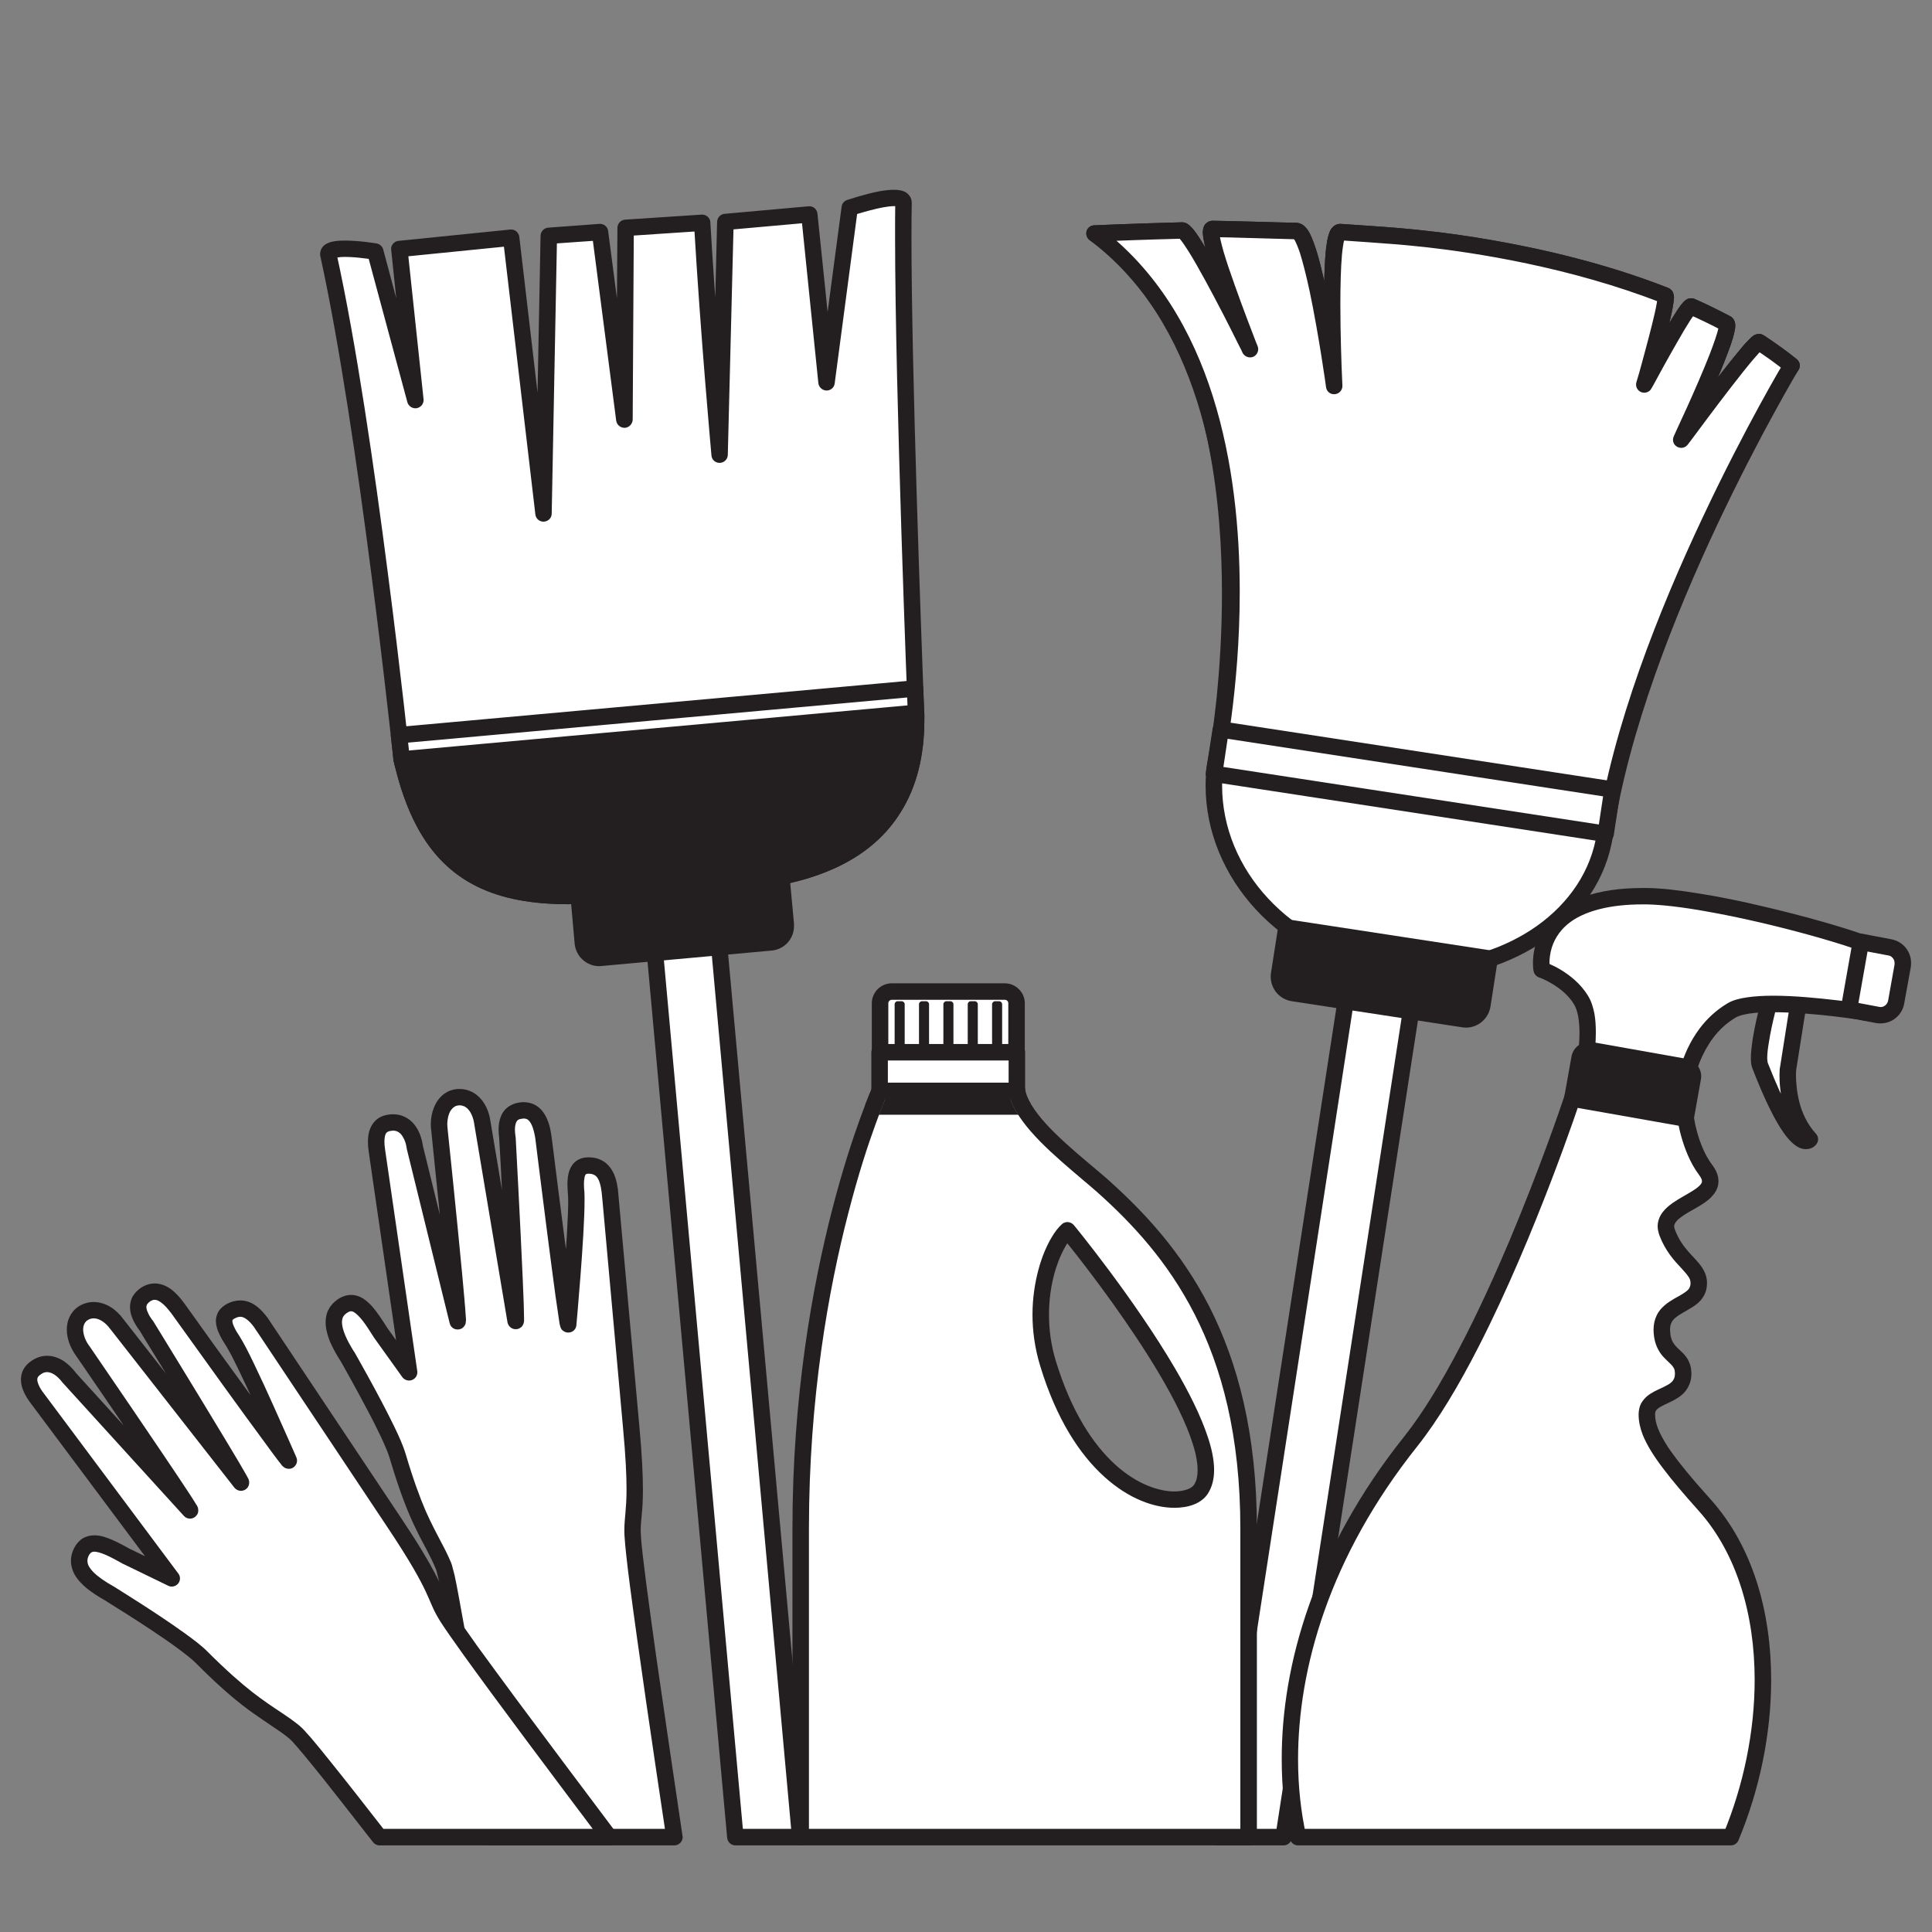 <svg xmlns="http://www.w3.org/2000/svg" xmlns:xlink="http://www.w3.org/1999/xlink" width="64" zoomAndPan="magnify" viewBox="0 0 48 48" height="64" preserveAspectRatio="xMidYMid meet" version="1.0"><rect x="0" y="0" width="48" height="48" fill="#808080" stroke="none"/><defs><clipPath id="5e5ae29066"><path d="M 30 24 L 36 24 L 36 45.844 L 30 45.844 Z M 30 24 " clip-rule="nonzero"/></clipPath><clipPath id="aca19024e1"><path d="M 8 4.703 L 23 4.703 L 23 23 L 8 23 Z M 8 4.703 " clip-rule="nonzero"/></clipPath><clipPath id="038886046e"><path d="M 7 4.703 L 23 4.703 L 23 23 L 7 23 Z M 7 4.703 " clip-rule="nonzero"/></clipPath><clipPath id="ec12d761b0"><path d="M 16 23 L 20 23 L 20 45.844 L 16 45.844 Z M 16 23 " clip-rule="nonzero"/></clipPath><clipPath id="e5da15dfd6"><path d="M 16 23 L 21 23 L 21 45.844 L 16 45.844 Z M 16 23 " clip-rule="nonzero"/></clipPath><clipPath id="4e70ec6d8b"><path d="M 8 27 L 17 27 L 17 45.844 L 8 45.844 Z M 8 27 " clip-rule="nonzero"/></clipPath><clipPath id="6f094a55bd"><path d="M 0.488 32 L 16 32 L 16 45.844 L 0.488 45.844 Z M 0.488 32 " clip-rule="nonzero"/></clipPath><clipPath id="f6fd3078b2"><path d="M 0.488 31 L 16 31 L 16 45.844 L 0.488 45.844 Z M 0.488 31 " clip-rule="nonzero"/></clipPath><clipPath id="4e1fc3865c"><path d="M 19 27 L 32 27 L 32 45.844 L 19 45.844 Z M 19 27 " clip-rule="nonzero"/></clipPath><clipPath id="8e8a7f6f63"><path d="M 19 26 L 32 26 L 32 45.844 L 19 45.844 Z M 19 26 " clip-rule="nonzero"/></clipPath><clipPath id="b261c0f725"><path d="M 32 27 L 44 27 L 44 45.844 L 32 45.844 Z M 32 27 " clip-rule="nonzero"/></clipPath><clipPath id="8361d00bb7"><path d="M 31 27 L 45 27 L 45 45.844 L 31 45.844 Z M 31 27 " clip-rule="nonzero"/></clipPath><clipPath id="6e8b9231a9"><path d="M 45 23 L 47.508 23 L 47.508 26 L 45 26 Z M 45 23 " clip-rule="nonzero"/></clipPath></defs><path fill="#ffffff" d="M 40.012 19.859 L 30.301 18.371 C 30.301 18.359 31.902 8.855 27.191 5.801 C 27.191 5.801 28.145 5.758 29.367 5.727 C 29.602 5.723 31.055 8.676 31.055 8.676 C 31.055 8.676 29.863 5.688 30.125 5.688 C 30.355 5.688 31.961 5.734 32.203 5.738 C 32.621 5.746 33.145 9.59 33.145 9.59 C 33.145 9.59 32.969 5.746 33.297 5.766 C 33.633 5.789 34.363 5.836 34.711 5.867 C 35.023 5.895 38.281 6.129 41.371 7.344 C 41.48 7.387 40.852 9.555 40.852 9.555 C 40.852 9.555 41.914 7.566 42.02 7.613 C 42.312 7.742 42.605 7.883 42.891 8.035 C 43.082 8.137 41.77 10.926 41.77 10.926 C 41.77 10.926 43.602 8.434 43.703 8.5 C 43.984 8.684 44.254 8.875 44.512 9.082 C 44.512 9.082 40.207 13.73 40.012 19.859 " fill-opacity="1" fill-rule="nonzero"/><path fill="#231f20" d="M 40.012 19.859 L 40.043 19.66 L 30.332 18.168 L 30.301 18.371 L 30.504 18.406 L 30.504 18.398 C 30.52 18.293 30.766 16.758 30.766 14.75 C 30.766 13.223 30.625 11.426 30.125 9.766 C 29.875 8.934 29.535 8.137 29.074 7.43 C 28.613 6.723 28.031 6.102 27.305 5.629 L 27.191 5.801 L 27.203 6.004 C 27.203 6.004 27.262 6 27.367 5.996 C 27.691 5.984 28.457 5.953 29.371 5.93 L 29.367 5.727 L 29.367 5.93 L 29.367 5.781 L 29.293 5.914 C 29.301 5.918 29.32 5.93 29.367 5.93 L 29.367 5.781 L 29.293 5.914 L 29.324 5.855 L 29.285 5.906 L 29.293 5.914 L 29.324 5.855 L 29.285 5.906 L 29.289 5.91 C 29.297 5.918 29.316 5.938 29.34 5.969 C 29.387 6.027 29.449 6.121 29.52 6.23 C 29.766 6.621 30.105 7.258 30.383 7.793 C 30.52 8.062 30.645 8.305 30.73 8.48 C 30.773 8.57 30.812 8.641 30.836 8.688 C 30.859 8.738 30.871 8.766 30.871 8.766 C 30.922 8.863 31.039 8.906 31.141 8.863 C 31.238 8.816 31.285 8.703 31.246 8.602 C 31.246 8.602 31.23 8.562 31.203 8.496 C 31.113 8.262 30.883 7.668 30.676 7.082 C 30.57 6.789 30.473 6.5 30.402 6.262 C 30.367 6.141 30.34 6.031 30.32 5.945 C 30.301 5.859 30.293 5.793 30.293 5.77 L 30.293 5.762 L 30.168 5.746 L 30.27 5.816 C 30.293 5.781 30.293 5.766 30.293 5.762 L 30.168 5.746 L 30.27 5.816 L 30.129 5.719 L 30.207 5.871 C 30.234 5.855 30.258 5.836 30.27 5.816 L 30.129 5.719 L 30.207 5.871 L 30.125 5.715 L 30.125 5.891 C 30.148 5.891 30.184 5.887 30.207 5.871 L 30.125 5.715 L 30.125 5.891 C 30.18 5.891 30.324 5.895 30.508 5.898 C 31.066 5.914 32.012 5.941 32.199 5.945 L 32.203 5.824 L 32.145 5.93 C 32.152 5.934 32.172 5.941 32.199 5.945 L 32.203 5.824 L 32.145 5.93 L 32.176 5.871 L 32.133 5.922 L 32.145 5.93 L 32.176 5.871 L 32.133 5.922 L 32.145 5.91 L 32.133 5.922 L 32.145 5.91 L 32.133 5.922 C 32.133 5.922 32.152 5.941 32.172 5.977 C 32.207 6.043 32.254 6.156 32.301 6.297 C 32.379 6.547 32.461 6.883 32.539 7.242 C 32.652 7.781 32.754 8.375 32.828 8.836 C 32.863 9.066 32.895 9.262 32.914 9.398 C 32.934 9.539 32.945 9.617 32.945 9.617 C 32.957 9.727 33.055 9.805 33.164 9.793 C 33.273 9.785 33.355 9.691 33.352 9.582 C 33.352 9.582 33.348 9.516 33.344 9.406 C 33.328 9.066 33.301 8.297 33.301 7.555 C 33.301 7.102 33.312 6.656 33.34 6.336 C 33.355 6.176 33.375 6.047 33.395 5.969 C 33.398 5.953 33.406 5.938 33.41 5.926 L 33.414 5.914 L 33.336 5.867 L 33.391 5.938 C 33.41 5.922 33.414 5.914 33.414 5.914 L 33.336 5.867 L 33.391 5.938 L 33.293 5.812 L 33.293 5.969 C 33.336 5.973 33.375 5.953 33.391 5.938 L 33.293 5.812 L 33.293 5.969 L 33.293 5.793 L 33.285 5.969 L 33.293 5.969 L 33.293 5.793 L 33.285 5.969 L 33.297 5.777 L 33.254 5.965 L 33.285 5.969 L 33.297 5.777 L 33.254 5.965 L 33.285 5.969 C 33.621 5.992 34.352 6.043 34.691 6.07 C 34.773 6.078 35.031 6.098 35.426 6.141 C 36.609 6.273 39.008 6.633 41.297 7.531 L 41.367 7.355 L 41.203 7.457 C 41.219 7.48 41.25 7.512 41.297 7.531 L 41.367 7.355 L 41.203 7.457 L 41.34 7.371 L 41.18 7.395 C 41.184 7.402 41.184 7.422 41.203 7.457 L 41.34 7.371 L 41.18 7.395 L 41.25 7.387 L 41.18 7.391 L 41.18 7.395 L 41.25 7.387 L 41.18 7.391 C 41.18 7.41 41.172 7.469 41.16 7.543 C 41.113 7.816 40.984 8.309 40.871 8.727 C 40.816 8.938 40.762 9.129 40.723 9.27 C 40.68 9.41 40.656 9.496 40.656 9.496 C 40.625 9.598 40.68 9.703 40.773 9.742 C 40.871 9.781 40.984 9.742 41.031 9.648 C 41.031 9.648 41.047 9.617 41.078 9.566 C 41.176 9.383 41.43 8.918 41.668 8.504 C 41.785 8.297 41.902 8.102 41.992 7.961 C 42.039 7.891 42.078 7.836 42.105 7.805 L 42.121 7.785 L 42.125 7.781 L 42.105 7.758 L 42.121 7.781 L 42.125 7.781 L 42.105 7.758 L 42.121 7.781 L 42.039 7.68 L 42.102 7.797 C 42.113 7.789 42.121 7.785 42.121 7.781 L 42.039 7.68 L 42.102 7.797 L 42.016 7.637 L 42.016 7.816 C 42.062 7.816 42.086 7.805 42.102 7.797 L 42.016 7.637 L 42.016 7.816 L 42.016 7.621 L 41.922 7.793 C 41.957 7.812 42 7.816 42.016 7.816 L 42.016 7.621 L 41.922 7.793 L 41.938 7.801 C 42.227 7.93 42.512 8.066 42.793 8.215 L 42.879 8.059 L 42.734 8.164 C 42.746 8.18 42.766 8.203 42.793 8.215 L 42.879 8.059 L 42.734 8.164 L 42.855 8.074 L 42.707 8.105 C 42.707 8.117 42.715 8.137 42.734 8.164 L 42.855 8.074 L 42.707 8.105 L 42.797 8.086 L 42.703 8.094 L 42.707 8.105 L 42.797 8.086 L 42.703 8.094 L 42.727 8.09 L 42.703 8.09 L 42.703 8.094 L 42.727 8.09 L 42.703 8.09 C 42.703 8.094 42.703 8.117 42.695 8.152 C 42.668 8.273 42.586 8.52 42.477 8.801 C 42.312 9.223 42.09 9.73 41.906 10.137 C 41.816 10.336 41.734 10.512 41.676 10.637 C 41.621 10.762 41.586 10.836 41.586 10.836 C 41.539 10.934 41.574 11.047 41.664 11.098 C 41.758 11.152 41.871 11.129 41.934 11.043 C 41.934 11.043 41.961 11.008 42.012 10.941 C 42.184 10.711 42.613 10.129 43.016 9.609 C 43.215 9.352 43.41 9.105 43.559 8.93 C 43.637 8.84 43.699 8.77 43.742 8.723 C 43.766 8.699 43.781 8.684 43.789 8.68 L 43.773 8.656 L 43.789 8.68 L 43.773 8.656 L 43.789 8.68 L 43.723 8.574 L 43.77 8.691 L 43.789 8.68 L 43.723 8.574 L 43.77 8.691 L 43.699 8.523 L 43.699 8.703 C 43.738 8.703 43.758 8.695 43.77 8.691 L 43.699 8.523 L 43.699 8.703 L 43.699 8.512 L 43.652 8.695 C 43.672 8.703 43.688 8.703 43.699 8.703 L 43.699 8.512 L 43.652 8.695 L 43.699 8.508 L 43.586 8.668 C 43.605 8.684 43.633 8.691 43.652 8.695 L 43.699 8.508 L 43.586 8.668 L 43.594 8.672 C 43.867 8.848 44.133 9.039 44.383 9.242 L 44.512 9.082 L 44.359 8.945 C 44.352 8.953 43.266 10.125 42.156 12.07 C 41.047 14.02 39.906 16.742 39.809 19.852 L 40.012 19.859 L 40.043 19.66 L 40.012 19.859 L 40.219 19.867 C 40.312 16.848 41.422 14.184 42.512 12.273 C 43.055 11.316 43.594 10.555 43.996 10.027 C 44.199 9.766 44.363 9.562 44.48 9.426 C 44.539 9.355 44.586 9.305 44.613 9.27 C 44.629 9.254 44.641 9.242 44.648 9.23 L 44.66 9.219 C 44.699 9.18 44.719 9.125 44.715 9.066 C 44.711 9.012 44.684 8.957 44.637 8.922 C 44.375 8.711 44.102 8.516 43.816 8.328 L 43.703 8.5 L 43.82 8.332 C 43.801 8.32 43.773 8.309 43.754 8.301 C 43.73 8.297 43.711 8.297 43.699 8.297 C 43.66 8.297 43.637 8.305 43.617 8.312 C 43.582 8.324 43.566 8.336 43.547 8.352 C 43.516 8.375 43.488 8.402 43.457 8.434 C 43.398 8.492 43.328 8.566 43.25 8.664 C 42.973 8.992 42.562 9.527 42.219 9.98 C 41.879 10.43 41.605 10.805 41.605 10.805 L 41.77 10.926 L 41.953 11.012 C 41.957 11.008 42.242 10.402 42.527 9.742 C 42.668 9.414 42.812 9.07 42.922 8.777 C 42.977 8.633 43.023 8.504 43.055 8.391 C 43.07 8.332 43.086 8.281 43.094 8.234 C 43.105 8.184 43.113 8.141 43.113 8.09 C 43.113 8.062 43.109 8.031 43.098 7.992 C 43.09 7.969 43.082 7.949 43.062 7.922 C 43.043 7.898 43.02 7.871 42.984 7.855 C 42.695 7.703 42.402 7.559 42.102 7.426 L 42.02 7.613 L 42.117 7.434 C 42.078 7.414 42.035 7.41 42.016 7.41 C 41.945 7.41 41.914 7.434 41.891 7.449 C 41.848 7.477 41.828 7.5 41.805 7.527 C 41.762 7.574 41.719 7.637 41.668 7.711 C 41.496 7.973 41.25 8.406 41.043 8.777 C 40.836 9.148 40.672 9.457 40.672 9.457 L 40.852 9.555 L 41.047 9.609 C 41.047 9.609 41.184 9.148 41.316 8.648 C 41.383 8.398 41.449 8.137 41.5 7.914 C 41.527 7.805 41.547 7.703 41.562 7.617 C 41.578 7.527 41.586 7.457 41.59 7.391 C 41.59 7.367 41.586 7.344 41.578 7.309 C 41.574 7.289 41.566 7.266 41.551 7.238 C 41.531 7.211 41.496 7.172 41.445 7.152 C 39.883 6.539 38.281 6.176 37.035 5.961 C 36.41 5.852 35.871 5.781 35.469 5.738 C 35.07 5.691 34.801 5.672 34.727 5.664 C 34.375 5.633 33.648 5.586 33.309 5.562 L 33.297 5.766 L 33.34 5.566 C 33.312 5.562 33.293 5.562 33.293 5.562 C 33.234 5.562 33.18 5.586 33.145 5.613 C 33.109 5.641 33.09 5.668 33.07 5.691 C 33.039 5.742 33.023 5.789 33.008 5.84 C 32.98 5.926 32.965 6.027 32.949 6.148 C 32.906 6.508 32.895 7.023 32.895 7.555 C 32.895 8.555 32.941 9.598 32.941 9.602 L 33.145 9.59 L 33.348 9.562 C 33.348 9.562 33.219 8.598 33.031 7.629 C 32.941 7.145 32.836 6.66 32.723 6.285 C 32.668 6.098 32.609 5.941 32.547 5.812 C 32.516 5.75 32.48 5.695 32.434 5.645 C 32.41 5.621 32.383 5.594 32.344 5.574 C 32.309 5.555 32.262 5.535 32.207 5.535 C 32.09 5.535 31.625 5.52 31.164 5.508 C 30.934 5.504 30.707 5.496 30.52 5.492 C 30.332 5.488 30.188 5.484 30.125 5.484 C 30.082 5.484 30.027 5.5 29.988 5.531 C 29.957 5.551 29.938 5.578 29.922 5.602 C 29.902 5.641 29.895 5.668 29.891 5.695 C 29.887 5.723 29.883 5.746 29.883 5.77 C 29.887 5.859 29.902 5.957 29.93 6.078 C 29.98 6.285 30.062 6.555 30.16 6.84 C 30.449 7.703 30.867 8.75 30.867 8.75 L 31.055 8.676 L 31.238 8.586 C 31.238 8.586 30.875 7.848 30.48 7.105 C 30.285 6.734 30.082 6.363 29.906 6.082 C 29.82 5.941 29.742 5.82 29.672 5.73 C 29.637 5.684 29.602 5.645 29.562 5.609 C 29.543 5.594 29.523 5.574 29.496 5.559 C 29.469 5.543 29.43 5.523 29.367 5.523 L 29.363 5.523 C 28.137 5.555 27.184 5.598 27.184 5.598 C 27.094 5.602 27.02 5.66 26.996 5.746 C 26.973 5.832 27.008 5.922 27.082 5.973 C 27.754 6.41 28.297 6.984 28.73 7.652 C 29.383 8.652 29.793 9.863 30.035 11.109 C 30.281 12.352 30.359 13.625 30.359 14.75 C 30.359 15.77 30.293 16.668 30.23 17.309 C 30.195 17.629 30.164 17.887 30.141 18.062 C 30.129 18.152 30.117 18.219 30.109 18.266 C 30.105 18.289 30.105 18.309 30.102 18.32 L 30.102 18.332 L 30.098 18.336 L 30.277 18.367 L 30.098 18.336 L 30.277 18.367 L 30.098 18.336 C 30.09 18.387 30.102 18.441 30.133 18.488 C 30.168 18.531 30.215 18.562 30.27 18.57 L 39.98 20.062 C 40.039 20.07 40.098 20.055 40.145 20.016 C 40.188 19.98 40.215 19.926 40.219 19.867 L 40.012 19.859 " fill-opacity="1" fill-rule="nonzero"/><path fill="#ffffff" d="M 39.879 20.715 C 39.539 23 36.961 24.438 34.395 24.043 C 31.75 23.637 29.895 21.402 30.191 19.02 C 30.191 19.02 32.223 9.574 27.191 5.801 C 27.191 5.801 28.145 5.758 29.367 5.727 C 29.602 5.723 31.055 8.676 31.055 8.676 C 31.055 8.676 29.863 5.688 30.125 5.688 C 30.355 5.688 31.961 5.734 32.203 5.738 C 32.621 5.746 33.145 9.59 33.145 9.59 C 33.145 9.59 32.969 5.746 33.297 5.766 C 33.633 5.789 34.363 5.836 34.711 5.867 C 35.023 5.895 38.281 6.129 41.371 7.344 C 41.48 7.387 40.852 9.555 40.852 9.555 C 40.852 9.555 41.914 7.566 42.02 7.613 C 42.312 7.742 42.605 7.883 42.891 8.035 C 43.082 8.137 41.77 10.926 41.77 10.926 C 41.77 10.926 43.602 8.434 43.703 8.5 C 43.984 8.684 44.254 8.875 44.512 9.082 C 44.512 9.082 40.641 15.523 39.879 20.715 " fill-opacity="1" fill-rule="nonzero"/><path fill="#231f20" d="M 39.879 20.715 L 39.676 20.684 C 39.535 21.641 38.98 22.438 38.18 23.008 C 37.379 23.574 36.336 23.906 35.246 23.906 C 34.973 23.906 34.699 23.883 34.426 23.844 C 33.242 23.66 32.227 23.098 31.504 22.32 C 30.785 21.547 30.363 20.559 30.363 19.52 C 30.363 19.359 30.371 19.203 30.391 19.047 L 30.191 19.02 L 30.391 19.062 C 30.391 19.055 30.801 17.152 30.801 14.707 C 30.801 13.191 30.645 11.469 30.133 9.848 C 29.621 8.23 28.75 6.715 27.316 5.637 L 27.191 5.801 L 27.203 6.004 C 27.203 6.004 27.262 6 27.367 5.996 C 27.691 5.984 28.457 5.953 29.371 5.93 L 29.367 5.727 L 29.367 5.93 L 29.367 5.781 L 29.293 5.914 C 29.301 5.918 29.32 5.93 29.367 5.93 L 29.367 5.781 L 29.293 5.914 L 29.324 5.855 L 29.285 5.906 L 29.293 5.914 L 29.324 5.855 L 29.285 5.906 L 29.289 5.91 C 29.297 5.918 29.316 5.938 29.34 5.969 C 29.387 6.027 29.449 6.121 29.52 6.23 C 29.766 6.621 30.105 7.258 30.383 7.793 C 30.52 8.062 30.645 8.305 30.73 8.48 C 30.773 8.57 30.812 8.641 30.836 8.688 C 30.859 8.738 30.871 8.766 30.871 8.766 C 30.922 8.863 31.039 8.906 31.141 8.863 C 31.238 8.816 31.285 8.703 31.246 8.602 C 31.246 8.602 31.23 8.562 31.203 8.496 C 31.113 8.262 30.883 7.668 30.676 7.082 C 30.57 6.789 30.473 6.5 30.402 6.262 C 30.367 6.141 30.34 6.031 30.32 5.945 C 30.301 5.859 30.293 5.793 30.293 5.77 L 30.293 5.762 L 30.168 5.746 L 30.27 5.816 C 30.293 5.781 30.293 5.766 30.293 5.762 L 30.168 5.746 L 30.27 5.816 L 30.129 5.719 L 30.207 5.871 C 30.234 5.855 30.258 5.836 30.27 5.816 L 30.129 5.719 L 30.207 5.871 L 30.125 5.715 L 30.125 5.891 C 30.148 5.891 30.184 5.887 30.207 5.871 L 30.125 5.715 L 30.125 5.891 C 30.18 5.891 30.324 5.895 30.508 5.898 C 31.066 5.914 32.012 5.941 32.199 5.945 L 32.203 5.824 L 32.145 5.93 C 32.152 5.934 32.172 5.941 32.199 5.945 L 32.203 5.824 L 32.145 5.93 L 32.176 5.871 L 32.133 5.922 L 32.145 5.93 L 32.176 5.871 L 32.133 5.922 L 32.145 5.91 L 32.133 5.922 L 32.145 5.91 L 32.133 5.922 C 32.133 5.922 32.152 5.941 32.172 5.977 C 32.207 6.043 32.254 6.156 32.301 6.297 C 32.379 6.547 32.461 6.883 32.539 7.242 C 32.652 7.781 32.754 8.375 32.828 8.836 C 32.863 9.066 32.895 9.262 32.914 9.398 C 32.934 9.539 32.945 9.617 32.945 9.617 C 32.957 9.727 33.055 9.805 33.164 9.793 C 33.273 9.785 33.355 9.691 33.352 9.582 C 33.352 9.582 33.348 9.516 33.344 9.406 C 33.328 9.066 33.301 8.297 33.301 7.555 C 33.301 7.102 33.312 6.656 33.34 6.336 C 33.355 6.176 33.375 6.047 33.395 5.969 C 33.398 5.953 33.406 5.938 33.41 5.926 L 33.414 5.914 L 33.336 5.867 L 33.391 5.938 C 33.41 5.922 33.414 5.914 33.414 5.914 L 33.336 5.867 L 33.391 5.938 L 33.293 5.812 L 33.293 5.969 C 33.336 5.973 33.375 5.953 33.391 5.938 L 33.293 5.812 L 33.293 5.969 L 33.293 5.793 L 33.285 5.969 L 33.293 5.969 L 33.293 5.793 L 33.285 5.969 L 33.297 5.777 L 33.254 5.965 L 33.285 5.969 L 33.297 5.777 L 33.254 5.965 L 33.285 5.969 C 33.621 5.992 34.352 6.043 34.691 6.07 C 34.773 6.078 35.031 6.098 35.426 6.141 C 36.609 6.273 39.008 6.633 41.297 7.531 L 41.367 7.355 L 41.203 7.457 C 41.219 7.48 41.25 7.512 41.297 7.531 L 41.367 7.355 L 41.203 7.457 L 41.34 7.371 L 41.18 7.395 C 41.184 7.402 41.184 7.422 41.203 7.457 L 41.34 7.371 L 41.18 7.395 L 41.25 7.387 L 41.18 7.391 L 41.18 7.395 L 41.25 7.387 L 41.18 7.391 C 41.18 7.41 41.172 7.469 41.16 7.543 C 41.113 7.816 40.984 8.309 40.871 8.727 C 40.816 8.938 40.762 9.129 40.723 9.27 C 40.68 9.41 40.656 9.496 40.656 9.496 C 40.625 9.598 40.68 9.703 40.773 9.742 C 40.871 9.781 40.984 9.742 41.031 9.648 C 41.031 9.648 41.047 9.617 41.078 9.566 C 41.176 9.383 41.43 8.918 41.668 8.504 C 41.785 8.297 41.902 8.102 41.992 7.961 C 42.039 7.891 42.078 7.836 42.105 7.805 L 42.121 7.785 L 42.125 7.781 L 42.105 7.758 L 42.121 7.781 L 42.125 7.781 L 42.105 7.758 L 42.121 7.781 L 42.039 7.68 L 42.102 7.797 C 42.113 7.789 42.121 7.785 42.121 7.781 L 42.039 7.68 L 42.102 7.797 L 42.016 7.637 L 42.016 7.816 C 42.062 7.816 42.086 7.805 42.102 7.797 L 42.016 7.637 L 42.016 7.816 L 42.016 7.621 L 41.922 7.793 C 41.957 7.812 42 7.816 42.016 7.816 L 42.016 7.621 L 41.922 7.793 L 41.938 7.801 C 42.227 7.93 42.512 8.066 42.793 8.215 L 42.879 8.059 L 42.734 8.164 C 42.746 8.18 42.766 8.203 42.793 8.215 L 42.879 8.059 L 42.734 8.164 L 42.855 8.074 L 42.707 8.105 C 42.707 8.117 42.715 8.137 42.734 8.164 L 42.855 8.074 L 42.707 8.105 L 42.797 8.086 L 42.703 8.094 L 42.707 8.105 L 42.797 8.086 L 42.703 8.094 L 42.727 8.09 L 42.703 8.09 L 42.703 8.094 L 42.727 8.09 L 42.703 8.09 C 42.703 8.094 42.703 8.117 42.695 8.152 C 42.668 8.273 42.586 8.52 42.477 8.801 C 42.312 9.223 42.09 9.73 41.906 10.137 C 41.816 10.336 41.734 10.512 41.676 10.637 C 41.621 10.762 41.586 10.836 41.586 10.836 C 41.539 10.934 41.574 11.047 41.664 11.098 C 41.758 11.152 41.871 11.129 41.934 11.043 C 41.934 11.043 41.961 11.008 42.012 10.941 C 42.184 10.711 42.613 10.129 43.016 9.609 C 43.215 9.352 43.41 9.105 43.559 8.93 C 43.637 8.84 43.699 8.77 43.742 8.723 C 43.766 8.699 43.781 8.684 43.789 8.68 L 43.773 8.656 L 43.789 8.68 L 43.773 8.656 L 43.789 8.68 L 43.723 8.574 L 43.77 8.691 L 43.789 8.68 L 43.723 8.574 L 43.77 8.691 L 43.699 8.523 L 43.699 8.703 C 43.738 8.703 43.758 8.695 43.77 8.691 L 43.699 8.523 L 43.699 8.703 L 43.699 8.512 L 43.652 8.695 C 43.672 8.703 43.688 8.703 43.699 8.703 L 43.699 8.512 L 43.652 8.695 L 43.699 8.508 L 43.586 8.668 C 43.605 8.684 43.633 8.691 43.652 8.695 L 43.699 8.508 L 43.586 8.668 L 43.594 8.672 C 43.867 8.848 44.133 9.039 44.383 9.242 L 44.512 9.082 L 44.336 8.977 C 44.332 8.98 43.363 10.598 42.297 12.867 C 41.227 15.137 40.062 18.055 39.676 20.684 L 39.879 20.715 L 40.078 20.742 C 40.457 18.184 41.605 15.289 42.664 13.039 C 43.195 11.914 43.699 10.949 44.074 10.266 C 44.258 9.926 44.414 9.656 44.52 9.469 C 44.574 9.379 44.613 9.305 44.645 9.258 C 44.672 9.211 44.688 9.188 44.688 9.188 C 44.738 9.098 44.719 8.988 44.637 8.922 C 44.375 8.711 44.102 8.516 43.816 8.328 L 43.703 8.5 L 43.82 8.332 C 43.801 8.32 43.773 8.309 43.754 8.301 C 43.73 8.297 43.711 8.297 43.699 8.297 C 43.66 8.297 43.637 8.305 43.617 8.312 C 43.582 8.324 43.566 8.336 43.547 8.352 C 43.516 8.375 43.488 8.402 43.457 8.434 C 43.398 8.492 43.328 8.566 43.25 8.664 C 42.973 8.992 42.562 9.527 42.219 9.98 C 41.879 10.43 41.605 10.805 41.605 10.805 L 41.77 10.926 L 41.953 11.012 C 41.957 11.008 42.242 10.402 42.527 9.742 C 42.668 9.414 42.812 9.07 42.922 8.777 C 42.977 8.633 43.023 8.504 43.055 8.391 C 43.07 8.332 43.086 8.281 43.094 8.234 C 43.105 8.184 43.113 8.141 43.113 8.09 C 43.113 8.062 43.109 8.031 43.098 7.992 C 43.09 7.969 43.082 7.949 43.062 7.922 C 43.043 7.898 43.02 7.871 42.984 7.855 C 42.695 7.703 42.402 7.559 42.102 7.426 L 42.02 7.613 L 42.117 7.434 C 42.078 7.414 42.035 7.41 42.016 7.41 C 41.945 7.41 41.914 7.434 41.891 7.449 C 41.848 7.477 41.828 7.5 41.805 7.527 C 41.762 7.574 41.719 7.637 41.668 7.711 C 41.496 7.973 41.25 8.406 41.043 8.777 C 40.836 9.148 40.672 9.457 40.672 9.457 L 40.852 9.555 L 41.047 9.609 C 41.047 9.609 41.184 9.148 41.316 8.648 C 41.383 8.398 41.449 8.137 41.5 7.914 C 41.527 7.805 41.547 7.703 41.562 7.617 C 41.578 7.527 41.586 7.457 41.59 7.391 C 41.59 7.367 41.586 7.344 41.578 7.309 C 41.574 7.289 41.566 7.266 41.551 7.238 C 41.531 7.211 41.496 7.172 41.445 7.152 C 39.883 6.539 38.281 6.176 37.035 5.961 C 36.41 5.852 35.871 5.781 35.469 5.738 C 35.07 5.691 34.801 5.672 34.727 5.664 C 34.375 5.633 33.648 5.586 33.309 5.562 L 33.297 5.766 L 33.34 5.566 C 33.312 5.562 33.293 5.562 33.293 5.562 C 33.234 5.562 33.18 5.586 33.145 5.613 C 33.109 5.641 33.09 5.668 33.07 5.691 C 33.039 5.742 33.023 5.789 33.008 5.84 C 32.98 5.926 32.965 6.027 32.949 6.148 C 32.906 6.508 32.895 7.023 32.895 7.555 C 32.895 8.555 32.941 9.598 32.941 9.602 L 33.145 9.59 L 33.348 9.562 C 33.348 9.562 33.219 8.598 33.031 7.629 C 32.941 7.145 32.836 6.66 32.723 6.285 C 32.668 6.098 32.609 5.941 32.547 5.812 C 32.516 5.75 32.48 5.695 32.434 5.645 C 32.41 5.621 32.383 5.594 32.344 5.574 C 32.309 5.555 32.262 5.535 32.207 5.535 C 32.09 5.535 31.625 5.52 31.164 5.508 C 30.934 5.504 30.707 5.496 30.52 5.492 C 30.332 5.488 30.188 5.484 30.125 5.484 C 30.082 5.484 30.027 5.5 29.988 5.531 C 29.957 5.551 29.938 5.578 29.922 5.602 C 29.902 5.641 29.895 5.668 29.891 5.695 C 29.887 5.723 29.883 5.746 29.883 5.77 C 29.887 5.859 29.902 5.957 29.93 6.078 C 29.98 6.285 30.062 6.555 30.16 6.84 C 30.449 7.703 30.867 8.75 30.867 8.75 L 31.055 8.676 L 31.238 8.586 C 31.238 8.586 30.875 7.848 30.48 7.105 C 30.285 6.734 30.082 6.363 29.906 6.082 C 29.82 5.941 29.742 5.82 29.672 5.73 C 29.637 5.684 29.602 5.645 29.562 5.609 C 29.543 5.594 29.523 5.574 29.496 5.559 C 29.469 5.543 29.43 5.523 29.367 5.523 L 29.363 5.523 C 28.137 5.555 27.184 5.598 27.184 5.598 C 27.098 5.602 27.023 5.656 26.996 5.738 C 26.973 5.824 27 5.91 27.07 5.965 C 28.418 6.973 29.246 8.41 29.742 9.973 C 30.238 11.535 30.391 13.223 30.391 14.707 C 30.391 15.906 30.293 16.977 30.191 17.746 C 30.141 18.129 30.09 18.438 30.051 18.652 C 30.035 18.758 30.016 18.84 30.008 18.895 C 30 18.922 29.996 18.941 29.992 18.957 C 29.992 18.973 29.988 18.977 29.988 18.977 L 29.988 18.996 C 29.965 19.168 29.953 19.344 29.953 19.52 C 29.953 20.668 30.422 21.754 31.203 22.598 C 31.988 23.445 33.09 24.051 34.363 24.246 C 34.66 24.289 34.953 24.312 35.246 24.312 C 36.418 24.312 37.539 23.961 38.414 23.34 C 39.289 22.719 39.922 21.824 40.078 20.742 L 39.879 20.715 " fill-opacity="1" fill-rule="nonzero"/><path fill="#ffffff" d="M 40.062 19.617 L 30.328 18.125 L 30.16 19.223 L 39.891 20.719 L 40.062 19.617 " fill-opacity="1" fill-rule="nonzero"/><path fill="#231f20" d="M 40.062 19.617 L 40.094 19.414 L 30.359 17.922 C 30.25 17.906 30.145 17.98 30.129 18.094 L 29.957 19.191 C 29.941 19.305 30.02 19.406 30.129 19.426 L 39.859 20.918 C 39.914 20.926 39.969 20.914 40.012 20.883 C 40.059 20.848 40.086 20.801 40.094 20.746 L 40.262 19.648 C 40.273 19.594 40.258 19.539 40.227 19.496 C 40.195 19.453 40.145 19.422 40.094 19.414 L 40.062 19.617 L 39.859 19.586 L 39.723 20.484 L 30.395 19.055 L 30.5 18.355 L 40.031 19.816 L 40.062 19.617 L 39.859 19.586 L 40.062 19.617 " fill-opacity="1" fill-rule="nonzero"/><g clip-path="url(#5e5ae29066)"><path fill="#ffffff" d="M 30.23 45.645 L 33.453 24.758 L 35.074 25.004 L 31.891 45.645 L 30.23 45.645 " fill-opacity="1" fill-rule="nonzero"/><path fill="#231f20" d="M 30.23 45.645 L 30.434 45.676 L 33.621 24.988 L 34.84 25.176 L 31.715 45.438 L 30.23 45.438 L 30.23 45.645 L 30.434 45.676 L 30.23 45.645 L 30.23 45.848 L 31.891 45.848 C 31.992 45.848 32.078 45.773 32.094 45.676 L 35.277 25.035 C 35.285 24.98 35.27 24.93 35.238 24.883 C 35.207 24.84 35.16 24.812 35.105 24.805 L 33.484 24.555 C 33.371 24.539 33.266 24.613 33.25 24.727 L 30.027 45.613 C 30.02 45.672 30.035 45.73 30.074 45.773 C 30.113 45.82 30.172 45.848 30.23 45.848 L 30.23 45.645 " fill-opacity="1" fill-rule="nonzero"/></g><path fill="#231f20" d="M 37.008 23.816 L 36.828 24.973 C 36.793 25.199 36.582 25.355 36.359 25.32 L 32.125 24.672 C 31.898 24.637 31.746 24.426 31.781 24.199 L 31.957 23.043 L 37.008 23.816 " fill-opacity="1" fill-rule="nonzero"/><path fill="#231f20" d="M 37.008 23.816 L 36.805 23.785 L 36.629 24.941 C 36.609 25.047 36.52 25.121 36.422 25.121 L 36.387 25.121 L 36.391 25.121 L 32.156 24.473 C 32.105 24.465 32.062 24.438 32.031 24.398 C 31.996 24.363 31.98 24.312 31.98 24.262 L 31.98 24.23 L 32.129 23.273 L 36.977 24.02 L 37.008 23.816 L 36.805 23.785 L 37.008 23.816 L 37.039 23.613 L 31.988 22.84 C 31.879 22.824 31.773 22.898 31.758 23.012 L 31.578 24.168 L 31.578 24.164 C 31.574 24.199 31.57 24.23 31.57 24.262 C 31.57 24.414 31.625 24.555 31.715 24.664 C 31.809 24.773 31.941 24.852 32.094 24.875 L 36.328 25.523 C 36.359 25.527 36.391 25.531 36.422 25.531 C 36.723 25.531 36.984 25.309 37.031 25.004 L 37.211 23.848 C 37.219 23.793 37.203 23.738 37.172 23.695 C 37.141 23.652 37.094 23.621 37.039 23.613 L 37.008 23.816 " fill-opacity="1" fill-rule="nonzero"/><g clip-path="url(#aca19024e1)"><path fill="#ffffff" d="M 22.449 5.039 C 22.391 8.391 22.758 17.75 22.758 17.75 C 22.812 20.105 21.527 21.633 18.516 21.906 L 15.133 22.211 C 12.121 22.484 10.617 21.668 9.977 18.848 C 9.977 18.848 9.129 10.738 8.16 6.332 C 8.098 6.051 9.32 6.25 9.32 6.25 L 10.32 9.938 L 9.922 6.188 L 12.699 5.906 L 13.504 12.758 L 13.633 5.859 L 14.91 5.766 L 15.512 10.426 L 15.543 5.66 L 17.445 5.535 C 17.609 8.348 17.879 11.297 17.879 11.297 L 18.023 5.516 L 20.105 5.328 L 20.535 9.5 L 21.109 5.16 C 21.109 5.16 22.453 4.707 22.449 5.039 " fill-opacity="1" fill-rule="nonzero"/></g><g clip-path="url(#038886046e)"><path fill="#231f20" d="M 22.449 5.039 L 22.242 5.035 C 22.238 5.285 22.238 5.57 22.238 5.879 C 22.238 9.734 22.555 17.758 22.555 17.758 L 22.758 17.75 L 22.555 17.754 C 22.555 17.801 22.555 17.844 22.555 17.887 C 22.555 18.438 22.477 18.934 22.32 19.367 C 22.082 20.023 21.672 20.547 21.047 20.945 C 20.422 21.34 19.582 21.605 18.496 21.703 L 15.113 22.008 C 14.762 22.039 14.43 22.055 14.117 22.055 C 13.547 22.055 13.047 22 12.617 21.879 C 11.969 21.699 11.473 21.383 11.078 20.891 C 10.68 20.395 10.383 19.715 10.176 18.801 L 9.977 18.848 L 10.18 18.824 C 10.18 18.824 9.969 16.797 9.633 14.215 C 9.301 11.637 8.848 8.504 8.359 6.289 L 8.25 6.312 L 8.359 6.312 L 8.359 6.289 L 8.25 6.312 L 8.359 6.312 L 8.23 6.312 L 8.348 6.371 C 8.355 6.355 8.359 6.332 8.359 6.312 L 8.23 6.312 L 8.348 6.371 L 8.246 6.32 L 8.32 6.402 C 8.328 6.398 8.336 6.387 8.348 6.371 L 8.246 6.32 L 8.32 6.402 L 8.285 6.363 L 8.312 6.41 L 8.32 6.402 L 8.285 6.363 L 8.312 6.41 C 8.316 6.406 8.352 6.398 8.398 6.395 C 8.445 6.387 8.504 6.383 8.566 6.383 C 8.723 6.383 8.902 6.398 9.047 6.418 C 9.117 6.426 9.18 6.434 9.219 6.438 C 9.242 6.441 9.258 6.445 9.27 6.445 L 9.289 6.449 L 9.32 6.25 L 9.125 6.301 L 10.121 9.992 C 10.148 10.094 10.254 10.16 10.355 10.141 C 10.461 10.121 10.535 10.023 10.523 9.918 L 10.145 6.367 L 12.52 6.129 L 13.301 12.781 C 13.312 12.887 13.406 12.965 13.512 12.961 C 13.621 12.953 13.707 12.867 13.707 12.762 L 13.836 6.047 L 14.73 5.984 L 15.309 10.449 C 15.324 10.559 15.418 10.633 15.527 10.629 C 15.633 10.621 15.715 10.531 15.719 10.426 L 15.746 5.852 L 17.461 5.738 L 17.445 5.535 L 17.242 5.547 C 17.406 8.363 17.676 11.316 17.676 11.316 C 17.684 11.426 17.777 11.504 17.887 11.5 C 17.992 11.496 18.078 11.41 18.082 11.305 L 18.223 5.699 L 19.926 5.547 L 20.332 9.52 C 20.344 9.621 20.43 9.699 20.535 9.703 C 20.637 9.703 20.727 9.629 20.738 9.523 L 21.312 5.188 L 21.109 5.16 L 21.176 5.355 L 21.184 5.352 C 21.223 5.34 21.402 5.281 21.613 5.227 C 21.719 5.199 21.832 5.172 21.938 5.152 C 22.043 5.133 22.145 5.121 22.215 5.121 C 22.238 5.121 22.262 5.121 22.277 5.125 L 22.297 5.129 L 22.301 5.121 L 22.297 5.129 L 22.301 5.121 L 22.297 5.129 L 22.332 5.051 L 22.262 5.098 C 22.277 5.121 22.293 5.129 22.297 5.129 L 22.332 5.051 L 22.262 5.098 L 22.348 5.039 L 22.242 5.039 C 22.242 5.055 22.25 5.078 22.262 5.098 L 22.348 5.039 L 22.242 5.039 L 22.449 5.039 L 22.242 5.035 L 22.449 5.039 L 22.652 5.039 C 22.652 4.98 22.637 4.918 22.598 4.867 C 22.57 4.828 22.535 4.797 22.504 4.777 C 22.453 4.75 22.402 4.734 22.355 4.727 C 22.309 4.719 22.262 4.715 22.215 4.715 C 22.098 4.715 21.969 4.73 21.84 4.754 C 21.457 4.828 21.051 4.969 21.047 4.969 C 20.973 4.992 20.918 5.059 20.91 5.133 L 20.562 7.75 L 20.309 5.305 C 20.297 5.195 20.199 5.113 20.09 5.125 L 18.004 5.312 C 17.902 5.32 17.82 5.406 17.816 5.512 L 17.676 11.293 L 17.879 11.297 L 18.082 11.281 C 18.082 11.277 18.066 11.098 18.039 10.773 C 17.953 9.812 17.773 7.629 17.648 5.523 C 17.648 5.469 17.621 5.422 17.582 5.383 C 17.539 5.348 17.488 5.328 17.434 5.332 L 15.531 5.457 C 15.422 5.465 15.34 5.555 15.34 5.66 L 15.328 7.414 L 15.109 5.738 C 15.098 5.633 15 5.555 14.895 5.562 L 13.621 5.656 C 13.516 5.664 13.434 5.75 13.43 5.855 L 13.355 9.754 L 12.902 5.883 C 12.887 5.77 12.789 5.691 12.676 5.703 L 9.902 5.984 C 9.848 5.988 9.797 6.016 9.762 6.059 C 9.727 6.102 9.711 6.152 9.719 6.207 L 9.844 7.406 L 9.52 6.195 C 9.496 6.117 9.434 6.062 9.352 6.047 C 9.348 6.047 8.93 5.977 8.566 5.977 C 8.445 5.977 8.332 5.984 8.223 6.012 C 8.172 6.027 8.117 6.047 8.059 6.09 C 8.031 6.113 8.004 6.145 7.984 6.184 C 7.965 6.223 7.953 6.27 7.953 6.312 C 7.953 6.336 7.957 6.355 7.961 6.379 L 7.961 6.375 C 8.441 8.566 8.895 11.691 9.227 14.27 C 9.395 15.555 9.531 16.707 9.625 17.535 C 9.672 17.945 9.711 18.281 9.734 18.512 C 9.762 18.742 9.773 18.867 9.773 18.867 L 9.777 18.891 C 9.922 19.523 10.109 20.066 10.352 20.523 C 10.715 21.207 11.207 21.703 11.836 22.016 C 12.465 22.332 13.219 22.465 14.117 22.465 C 14.441 22.465 14.785 22.445 15.148 22.414 L 18.535 22.109 C 19.289 22.039 19.941 21.895 20.5 21.672 C 21.336 21.344 21.961 20.844 22.367 20.195 C 22.777 19.551 22.965 18.77 22.965 17.887 C 22.965 17.84 22.965 17.793 22.965 17.746 L 22.965 17.742 C 22.965 17.742 22.957 17.617 22.949 17.391 C 22.891 15.805 22.645 9.238 22.645 5.879 C 22.645 5.57 22.648 5.289 22.652 5.043 L 22.652 5.039 L 22.449 5.039 " fill-opacity="1" fill-rule="nonzero"/></g><path fill="#ffffff" d="M 22.762 17.832 L 10.008 18.984 C 10 18.938 9.988 18.895 9.977 18.848 C 9.977 18.848 9.953 18.637 9.914 18.266 L 22.734 17.105 C 22.75 17.516 22.758 17.75 22.758 17.75 C 22.758 17.777 22.758 17.805 22.762 17.832 " fill-opacity="1" fill-rule="nonzero"/><path fill="#231f20" d="M 22.762 17.832 L 22.742 17.629 L 9.992 18.781 L 10.008 18.984 L 10.211 18.941 C 10.199 18.891 10.188 18.844 10.176 18.801 L 9.977 18.848 L 10.18 18.824 C 10.18 18.824 10.156 18.613 10.117 18.242 L 9.914 18.266 L 9.934 18.469 L 22.754 17.309 L 22.734 17.105 L 22.531 17.113 C 22.547 17.523 22.555 17.758 22.555 17.758 L 22.758 17.75 L 22.555 17.754 C 22.555 17.777 22.555 17.805 22.555 17.836 L 22.762 17.832 L 22.742 17.629 L 22.762 17.832 L 22.965 17.828 C 22.965 17.805 22.965 17.777 22.965 17.75 L 22.965 17.742 C 22.965 17.742 22.953 17.508 22.938 17.098 C 22.938 17.043 22.91 16.988 22.871 16.953 C 22.828 16.914 22.773 16.898 22.715 16.902 L 9.895 18.062 C 9.84 18.066 9.789 18.094 9.754 18.137 C 9.719 18.18 9.703 18.234 9.711 18.285 C 9.73 18.473 9.746 18.617 9.758 18.715 C 9.766 18.816 9.773 18.867 9.773 18.867 L 9.777 18.891 C 9.789 18.941 9.801 18.988 9.809 19.027 C 9.832 19.129 9.926 19.195 10.027 19.188 L 22.777 18.035 C 22.883 18.023 22.965 17.934 22.965 17.828 L 22.762 17.832 " fill-opacity="1" fill-rule="nonzero"/><path fill="#231f20" d="M 22.758 17.711 C 22.758 17.734 22.758 17.75 22.758 17.75 C 22.812 20.105 21.527 21.633 18.516 21.906 L 15.133 22.211 C 12.129 22.48 10.625 21.668 9.98 18.867 L 22.758 17.711 " fill-opacity="1" fill-rule="nonzero"/><path fill="#231f20" d="M 22.758 17.711 L 22.555 17.723 L 22.555 17.75 L 22.562 17.75 L 22.555 17.75 L 22.562 17.75 L 22.555 17.75 L 22.555 17.754 C 22.555 17.801 22.555 17.844 22.555 17.887 C 22.555 18.438 22.477 18.934 22.32 19.367 C 22.082 20.023 21.672 20.547 21.047 20.945 C 20.422 21.34 19.582 21.605 18.496 21.703 L 15.113 22.008 C 14.762 22.039 14.43 22.055 14.121 22.055 C 13.547 22.055 13.051 22 12.621 21.879 C 11.973 21.699 11.48 21.387 11.082 20.898 C 10.684 20.406 10.387 19.727 10.18 18.82 L 9.98 18.867 L 10 19.07 L 22.777 17.914 L 22.758 17.711 L 22.555 17.723 L 22.758 17.711 L 22.738 17.508 L 9.961 18.664 C 9.902 18.668 9.852 18.699 9.816 18.746 C 9.781 18.793 9.77 18.852 9.781 18.91 C 9.926 19.543 10.113 20.078 10.359 20.535 C 10.719 21.215 11.211 21.707 11.84 22.02 C 12.469 22.332 13.223 22.465 14.121 22.465 C 14.441 22.465 14.785 22.445 15.148 22.414 L 18.535 22.109 C 19.289 22.039 19.941 21.895 20.5 21.672 C 21.336 21.344 21.961 20.844 22.367 20.195 C 22.777 19.551 22.965 18.77 22.965 17.887 C 22.965 17.84 22.965 17.793 22.965 17.746 L 22.758 17.75 L 22.965 17.75 C 22.965 17.746 22.965 17.73 22.961 17.699 C 22.957 17.645 22.934 17.59 22.891 17.555 C 22.848 17.52 22.793 17.504 22.738 17.508 L 22.758 17.711 " fill-opacity="1" fill-rule="nonzero"/><g clip-path="url(#ec12d761b0)"><path fill="#ffffff" d="M 18.27 45.645 L 16.262 23.559 L 17.859 23.414 L 19.883 45.645 L 18.27 45.645 " fill-opacity="1" fill-rule="nonzero"/></g><g clip-path="url(#e5da15dfd6)"><path fill="#231f20" d="M 18.27 45.645 L 18.473 45.625 L 16.484 23.742 L 17.676 23.637 L 19.656 45.438 L 18.27 45.438 L 18.27 45.645 L 18.473 45.625 L 18.27 45.645 L 18.27 45.848 L 19.883 45.848 C 19.941 45.848 19.992 45.824 20.031 45.781 C 20.07 45.738 20.09 45.68 20.086 45.625 L 18.062 23.398 C 18.055 23.285 17.953 23.203 17.844 23.211 L 16.242 23.355 C 16.133 23.367 16.051 23.465 16.059 23.578 L 18.066 45.66 C 18.078 45.766 18.164 45.848 18.27 45.848 L 18.27 45.645 " fill-opacity="1" fill-rule="nonzero"/></g><path fill="#231f20" d="M 19.418 21.832 L 19.52 22.973 C 19.543 23.195 19.375 23.395 19.148 23.414 L 14.926 23.797 C 14.699 23.816 14.5 23.652 14.48 23.426 L 14.379 22.289 L 19.418 21.832 " fill-opacity="1" fill-rule="nonzero"/><path fill="#231f20" d="M 19.418 21.832 L 19.215 21.852 L 19.316 22.992 L 19.32 23.008 C 19.32 23.113 19.238 23.203 19.133 23.211 L 14.906 23.594 L 14.887 23.594 C 14.785 23.594 14.695 23.516 14.684 23.41 L 14.602 22.473 L 19.438 22.035 L 19.418 21.832 L 19.215 21.852 L 19.418 21.832 L 19.398 21.629 L 14.359 22.086 C 14.246 22.094 14.164 22.195 14.176 22.305 L 14.277 23.445 C 14.309 23.766 14.574 24.004 14.887 24.004 C 14.906 24.004 14.926 24 14.945 24 L 19.168 23.617 C 19.488 23.59 19.727 23.324 19.727 23.008 C 19.727 22.992 19.727 22.973 19.727 22.953 L 19.621 21.812 C 19.609 21.699 19.512 21.617 19.398 21.629 L 19.418 21.832 " fill-opacity="1" fill-rule="nonzero"/><g clip-path="url(#4e70ec6d8b)"><path fill="#ffffff" d="M 15.723 38.203 C 15.777 39.043 16.34 42.867 16.758 45.645 L 12.172 45.645 C 11.73 42.797 11.168 39.262 11.016 38.902 C 10.727 38.207 10.391 37.914 9.875 36.164 C 9.695 35.547 8.621 33.688 8.621 33.688 C 8.301 33.18 8.137 32.703 8.504 32.453 C 8.867 32.203 9.129 32.598 9.453 33.105 L 10.164 34.098 L 9.363 28.582 C 9.312 28.215 9.367 27.922 9.711 27.891 C 10.051 27.852 10.254 28.137 10.305 28.504 L 11.371 32.828 C 11.414 32.855 10.918 28.074 10.918 28.074 C 10.867 27.703 11.02 27.301 11.363 27.262 C 11.703 27.23 11.93 27.52 11.984 27.887 L 12.812 32.82 C 12.852 32.82 12.605 28.273 12.605 28.273 C 12.555 27.91 12.617 27.625 12.961 27.59 C 13.309 27.555 13.445 27.871 13.496 28.238 C 13.496 28.238 14.078 32.883 14.117 32.906 C 14.117 32.906 14.359 30.227 14.312 29.645 C 14.285 29.273 14.297 28.953 14.625 28.957 C 14.969 28.961 15.102 29.211 15.148 29.574 C 15.148 29.574 15.664 35.246 15.68 35.434 C 15.879 37.621 15.676 37.535 15.723 38.203 " fill-opacity="1" fill-rule="nonzero"/><path fill="#231f20" d="M 15.723 38.203 L 15.52 38.219 C 15.535 38.438 15.578 38.836 15.645 39.355 C 15.848 40.918 16.242 43.59 16.555 45.672 L 16.758 45.645 L 16.758 45.438 L 12.172 45.438 L 12.172 45.645 L 12.371 45.613 C 12.152 44.188 11.902 42.594 11.688 41.305 C 11.578 40.664 11.48 40.098 11.398 39.668 C 11.359 39.453 11.324 39.273 11.293 39.133 C 11.273 39.062 11.262 39.004 11.246 38.953 C 11.234 38.902 11.223 38.863 11.207 38.824 C 11.129 38.641 11.051 38.484 10.969 38.332 C 10.848 38.098 10.723 37.871 10.574 37.535 C 10.43 37.199 10.266 36.758 10.074 36.109 C 10.02 35.93 9.918 35.695 9.789 35.43 C 9.402 34.633 8.801 33.586 8.801 33.586 L 8.793 33.578 C 8.703 33.434 8.625 33.293 8.574 33.168 C 8.523 33.043 8.496 32.934 8.496 32.852 C 8.496 32.797 8.508 32.754 8.523 32.719 C 8.543 32.688 8.57 32.652 8.617 32.621 C 8.672 32.582 8.699 32.578 8.723 32.578 C 8.742 32.578 8.766 32.582 8.801 32.605 C 8.855 32.637 8.934 32.715 9.016 32.82 C 9.098 32.926 9.184 33.062 9.281 33.215 L 9.285 33.223 L 9.996 34.215 C 10.051 34.289 10.152 34.32 10.238 34.285 C 10.328 34.25 10.379 34.16 10.367 34.066 L 9.566 28.551 C 9.555 28.48 9.551 28.418 9.551 28.363 C 9.551 28.254 9.57 28.184 9.594 28.152 C 9.605 28.137 9.617 28.129 9.637 28.117 C 9.652 28.109 9.684 28.098 9.73 28.094 C 9.746 28.09 9.758 28.09 9.77 28.09 C 9.816 28.09 9.852 28.102 9.883 28.117 C 9.93 28.141 9.977 28.184 10.016 28.258 C 10.059 28.328 10.09 28.422 10.105 28.531 L 10.109 28.555 L 11.172 32.875 C 11.195 32.969 11.273 33.031 11.371 33.031 C 11.406 33.031 11.441 33.02 11.469 33.008 C 11.52 32.977 11.539 32.941 11.551 32.922 C 11.57 32.887 11.57 32.871 11.57 32.859 C 11.574 32.844 11.574 32.836 11.574 32.824 L 11.578 32.805 C 11.578 32.773 11.574 32.734 11.57 32.684 C 11.559 32.484 11.523 32.102 11.48 31.629 C 11.348 30.219 11.121 28.051 11.121 28.051 L 11.121 28.043 C 11.117 28.008 11.113 27.969 11.113 27.934 C 11.113 27.801 11.145 27.676 11.195 27.594 C 11.223 27.555 11.25 27.523 11.281 27.504 C 11.312 27.48 11.344 27.469 11.387 27.465 L 11.363 27.262 L 11.383 27.465 L 11.414 27.461 C 11.461 27.461 11.5 27.473 11.539 27.488 C 11.594 27.516 11.645 27.566 11.688 27.637 C 11.73 27.711 11.766 27.805 11.781 27.914 L 11.781 27.918 L 12.609 32.855 C 12.629 32.957 12.723 33.031 12.824 33.023 C 12.863 33.023 12.898 33.008 12.922 32.992 C 12.969 32.965 12.98 32.938 12.992 32.918 C 13.008 32.887 13.012 32.871 13.012 32.863 C 13.016 32.844 13.02 32.836 13.02 32.824 C 13.02 32.801 13.02 32.777 13.02 32.746 C 13.02 32.59 13.008 32.238 12.988 31.793 C 12.93 30.449 12.812 28.266 12.812 28.262 L 12.809 28.246 C 12.801 28.18 12.793 28.121 12.793 28.066 C 12.793 27.961 12.816 27.891 12.84 27.855 C 12.852 27.84 12.863 27.828 12.883 27.816 C 12.906 27.805 12.934 27.797 12.98 27.793 L 13.012 27.789 C 13.055 27.789 13.082 27.801 13.105 27.812 C 13.141 27.836 13.18 27.879 13.215 27.961 C 13.25 28.039 13.277 28.148 13.297 28.266 L 13.496 28.238 L 13.297 28.262 C 13.297 28.266 13.441 29.426 13.59 30.59 C 13.664 31.172 13.742 31.754 13.801 32.195 C 13.832 32.414 13.859 32.598 13.879 32.727 C 13.887 32.793 13.895 32.844 13.902 32.883 C 13.906 32.902 13.91 32.918 13.914 32.934 C 13.914 32.941 13.918 32.949 13.922 32.965 C 13.922 32.969 13.926 32.977 13.934 32.992 C 13.938 33 13.941 33.008 13.949 33.023 C 13.961 33.035 13.973 33.055 14.012 33.078 C 14.07 33.113 14.145 33.117 14.211 33.086 C 14.273 33.055 14.316 32.992 14.32 32.922 C 14.32 32.922 14.371 32.363 14.422 31.699 C 14.473 31.031 14.523 30.266 14.523 29.84 C 14.523 29.758 14.523 29.688 14.52 29.629 L 14.52 29.625 C 14.512 29.551 14.508 29.48 14.508 29.422 C 14.508 29.363 14.512 29.309 14.52 29.27 C 14.527 29.211 14.547 29.184 14.555 29.176 L 14.566 29.168 C 14.578 29.164 14.594 29.16 14.621 29.16 L 14.621 28.996 L 14.613 29.16 L 14.621 29.16 L 14.621 28.996 L 14.613 29.16 L 14.621 28.969 L 14.59 29.156 L 14.613 29.16 L 14.621 28.969 L 14.59 29.156 L 14.625 29.16 C 14.684 29.16 14.727 29.172 14.758 29.188 C 14.801 29.207 14.836 29.242 14.871 29.309 C 14.902 29.379 14.93 29.477 14.945 29.602 L 15.148 29.574 L 14.945 29.594 C 14.945 29.594 14.953 29.68 14.969 29.836 C 15.066 30.926 15.461 35.289 15.477 35.453 C 15.547 36.199 15.566 36.676 15.566 37.004 C 15.566 37.27 15.551 37.438 15.539 37.582 C 15.527 37.727 15.512 37.852 15.512 38.016 C 15.512 38.074 15.512 38.145 15.52 38.219 L 15.723 38.203 L 15.926 38.191 C 15.922 38.125 15.918 38.066 15.918 38.016 C 15.918 37.879 15.934 37.77 15.945 37.621 C 15.961 37.469 15.973 37.281 15.973 37.004 C 15.973 36.656 15.953 36.168 15.883 35.418 C 15.867 35.227 15.352 29.555 15.352 29.555 L 15.352 29.547 C 15.324 29.348 15.277 29.164 15.16 29.008 C 15.102 28.93 15.027 28.863 14.934 28.82 C 14.84 28.773 14.738 28.754 14.625 28.754 L 14.625 28.957 L 14.66 28.754 C 14.637 28.75 14.621 28.754 14.621 28.754 C 14.531 28.754 14.441 28.77 14.367 28.812 C 14.309 28.844 14.258 28.887 14.223 28.938 C 14.168 29.012 14.137 29.094 14.121 29.176 C 14.105 29.254 14.098 29.336 14.098 29.422 C 14.098 29.5 14.105 29.578 14.109 29.66 C 14.113 29.699 14.117 29.762 14.117 29.84 C 14.117 30.238 14.066 31.008 14.016 31.668 C 13.988 32 13.965 32.305 13.945 32.523 C 13.926 32.746 13.914 32.887 13.914 32.887 L 14.117 32.906 L 14.223 32.73 L 14.117 32.902 L 14.285 32.785 C 14.273 32.773 14.262 32.754 14.223 32.73 L 14.117 32.902 L 14.285 32.785 L 14.125 32.898 L 14.305 32.828 C 14.305 32.82 14.301 32.812 14.285 32.785 L 14.125 32.898 L 14.305 32.828 L 14.188 32.875 L 14.312 32.844 C 14.312 32.844 14.312 32.844 14.305 32.828 L 14.188 32.875 L 14.312 32.844 C 14.312 32.844 14.305 32.809 14.297 32.766 C 14.27 32.598 14.219 32.223 14.156 31.766 C 14.066 31.074 13.949 30.188 13.859 29.473 C 13.812 29.113 13.773 28.801 13.746 28.574 C 13.719 28.348 13.699 28.215 13.699 28.215 L 13.699 28.211 C 13.672 28.02 13.625 27.832 13.523 27.672 C 13.473 27.59 13.402 27.516 13.316 27.465 C 13.227 27.41 13.121 27.383 13.012 27.383 C 12.988 27.383 12.965 27.383 12.941 27.387 C 12.852 27.395 12.766 27.418 12.691 27.461 C 12.574 27.52 12.492 27.621 12.449 27.727 C 12.402 27.836 12.387 27.949 12.387 28.066 C 12.387 28.145 12.395 28.223 12.406 28.305 L 12.605 28.273 L 12.402 28.285 C 12.402 28.285 12.418 28.527 12.438 28.902 C 12.465 29.461 12.508 30.316 12.547 31.082 C 12.566 31.469 12.582 31.828 12.594 32.125 C 12.605 32.418 12.613 32.645 12.613 32.746 C 12.613 32.77 12.613 32.785 12.613 32.789 L 12.613 32.793 L 12.727 32.801 L 12.613 32.777 C 12.613 32.789 12.613 32.793 12.613 32.793 L 12.727 32.801 L 12.613 32.777 L 12.801 32.816 L 12.625 32.738 C 12.617 32.762 12.617 32.77 12.613 32.777 L 12.801 32.816 L 12.625 32.738 L 12.812 32.82 L 12.664 32.684 C 12.641 32.707 12.633 32.723 12.625 32.738 L 12.812 32.82 L 12.664 32.684 L 12.812 32.82 L 12.715 32.645 C 12.691 32.656 12.676 32.672 12.664 32.684 L 12.812 32.82 L 12.715 32.645 L 12.812 32.82 L 12.797 32.617 C 12.766 32.621 12.734 32.633 12.715 32.645 L 12.812 32.82 L 12.797 32.617 L 12.812 32.82 L 13.012 32.789 L 12.184 27.852 L 11.984 27.887 L 12.184 27.855 C 12.156 27.652 12.082 27.461 11.953 27.309 C 11.887 27.234 11.809 27.168 11.719 27.125 C 11.625 27.078 11.523 27.055 11.414 27.055 C 11.391 27.055 11.367 27.055 11.344 27.059 L 11.34 27.059 C 11.23 27.07 11.129 27.109 11.047 27.168 C 10.922 27.254 10.84 27.375 10.785 27.508 C 10.73 27.641 10.703 27.785 10.703 27.934 C 10.703 27.988 10.707 28.043 10.715 28.098 L 10.918 28.074 L 10.715 28.094 C 10.715 28.094 10.742 28.367 10.785 28.785 C 10.852 29.41 10.945 30.355 11.023 31.176 C 11.066 31.586 11.102 31.965 11.125 32.258 C 11.141 32.402 11.148 32.527 11.156 32.625 C 11.164 32.719 11.168 32.785 11.168 32.805 L 11.168 32.809 L 11.312 32.812 L 11.172 32.785 C 11.168 32.805 11.168 32.809 11.168 32.809 L 11.312 32.812 L 11.172 32.785 L 11.363 32.824 L 11.188 32.734 C 11.172 32.766 11.172 32.777 11.172 32.785 L 11.363 32.824 L 11.188 32.734 L 11.367 32.824 L 11.238 32.672 C 11.207 32.695 11.195 32.719 11.188 32.734 L 11.367 32.824 L 11.238 32.672 L 11.371 32.828 L 11.371 32.625 C 11.316 32.621 11.266 32.648 11.238 32.672 L 11.371 32.828 L 11.371 32.625 L 11.371 32.828 L 11.566 32.777 L 10.504 28.457 L 10.305 28.504 L 10.508 28.477 C 10.48 28.277 10.414 28.086 10.293 27.938 C 10.234 27.863 10.156 27.797 10.066 27.754 C 9.977 27.707 9.875 27.684 9.77 27.684 C 9.742 27.684 9.715 27.684 9.688 27.688 L 9.711 27.891 L 9.691 27.688 C 9.602 27.695 9.516 27.719 9.441 27.758 C 9.328 27.82 9.246 27.922 9.203 28.027 C 9.156 28.133 9.141 28.246 9.141 28.363 C 9.141 28.441 9.148 28.527 9.16 28.609 L 9.84 33.297 L 9.617 32.984 L 9.453 33.105 L 9.625 32.996 C 9.496 32.793 9.375 32.605 9.242 32.453 C 9.172 32.379 9.102 32.312 9.016 32.258 C 8.934 32.207 8.832 32.172 8.723 32.172 C 8.605 32.172 8.488 32.215 8.387 32.285 C 8.289 32.352 8.211 32.438 8.16 32.539 C 8.109 32.637 8.09 32.746 8.09 32.852 C 8.09 33.008 8.133 33.164 8.195 33.324 C 8.262 33.48 8.348 33.637 8.449 33.797 L 8.621 33.688 L 8.445 33.789 C 8.445 33.789 8.461 33.816 8.492 33.867 C 8.594 34.051 8.855 34.512 9.109 34.996 C 9.238 35.234 9.363 35.484 9.465 35.699 C 9.566 35.918 9.648 36.109 9.68 36.223 C 9.941 37.105 10.156 37.629 10.348 38.016 C 10.441 38.211 10.531 38.371 10.609 38.52 C 10.688 38.672 10.758 38.812 10.828 38.98 C 10.832 38.984 10.84 39.016 10.852 39.059 C 10.895 39.219 10.965 39.551 11.047 39.996 C 11.289 41.332 11.66 43.676 11.969 45.676 C 11.984 45.773 12.07 45.848 12.172 45.848 L 16.758 45.848 C 16.816 45.848 16.871 45.82 16.91 45.777 C 16.949 45.73 16.969 45.672 16.957 45.613 C 16.75 44.227 16.508 42.574 16.305 41.168 C 16.207 40.465 16.117 39.82 16.051 39.305 C 15.984 38.785 15.938 38.391 15.926 38.191 L 15.723 38.203 " fill-opacity="1" fill-rule="nonzero"/></g><g clip-path="url(#6f094a55bd)"><path fill="#ffffff" d="M 9.426 45.645 C 8.375 44.285 7.5 43.184 7.312 43.035 C 6.73 42.559 6.289 42.461 5.004 41.172 C 4.547 40.711 2.719 39.59 2.719 39.59 C 2.191 39.293 1.82 38.953 2.023 38.559 C 2.223 38.168 2.641 38.387 3.168 38.68 L 4.266 39.215 L 0.93 34.746 C 0.707 34.449 0.617 34.168 0.902 33.977 C 1.188 33.777 1.5 33.93 1.719 34.23 L 4.723 37.527 C 4.773 37.531 2.051 33.559 2.051 33.559 C 1.832 33.258 1.773 32.836 2.055 32.637 C 2.34 32.445 2.676 32.594 2.898 32.891 L 5.988 36.836 C 6.02 36.812 3.633 32.938 3.633 32.938 C 3.414 32.641 3.332 32.359 3.617 32.164 C 3.906 31.969 4.176 32.184 4.398 32.48 C 4.398 32.48 7.129 36.285 7.176 36.289 C 7.176 36.289 6.105 33.816 5.789 33.328 C 5.586 33.016 5.445 32.73 5.734 32.574 C 6.035 32.414 6.273 32.574 6.488 32.871 C 6.488 32.871 9.652 37.609 9.758 37.77 C 10.977 39.598 10.758 39.617 11.117 40.184 C 11.531 40.836 13.508 43.48 15.137 45.645 L 9.426 45.645 " fill-opacity="1" fill-rule="nonzero"/></g><g clip-path="url(#f6fd3078b2)"><path fill="#231f20" d="M 9.426 45.645 L 9.59 45.52 C 9.062 44.84 8.578 44.223 8.203 43.758 C 8.016 43.523 7.855 43.328 7.73 43.18 C 7.664 43.105 7.609 43.043 7.562 42.992 C 7.516 42.945 7.48 42.906 7.441 42.875 C 7.289 42.75 7.145 42.652 7 42.555 C 6.781 42.41 6.562 42.266 6.273 42.043 C 5.984 41.816 5.629 41.508 5.148 41.027 C 5.02 40.895 4.812 40.738 4.574 40.566 C 3.855 40.047 2.824 39.418 2.824 39.414 L 2.816 39.41 C 2.613 39.297 2.438 39.176 2.324 39.062 C 2.27 39.008 2.23 38.953 2.203 38.906 C 2.18 38.855 2.172 38.816 2.172 38.777 C 2.172 38.742 2.18 38.703 2.203 38.652 C 2.23 38.602 2.254 38.578 2.27 38.57 C 2.289 38.559 2.305 38.551 2.344 38.551 C 2.402 38.551 2.508 38.578 2.633 38.633 C 2.758 38.688 2.906 38.77 3.066 38.859 L 3.078 38.863 L 4.18 39.398 C 4.262 39.438 4.363 39.418 4.426 39.344 C 4.484 39.273 4.488 39.168 4.43 39.094 L 1.094 34.625 C 1.035 34.551 0.992 34.48 0.965 34.418 C 0.938 34.359 0.926 34.309 0.926 34.277 C 0.926 34.25 0.93 34.234 0.941 34.215 C 0.953 34.195 0.973 34.172 1.016 34.145 L 1.02 34.141 C 1.074 34.102 1.121 34.09 1.168 34.09 C 1.223 34.09 1.285 34.109 1.352 34.152 C 1.418 34.195 1.492 34.266 1.555 34.352 L 1.57 34.367 L 4.57 37.664 C 4.609 37.707 4.664 37.73 4.723 37.73 C 4.762 37.73 4.809 37.715 4.84 37.691 C 4.891 37.652 4.91 37.613 4.918 37.586 C 4.926 37.559 4.926 37.539 4.926 37.523 C 4.926 37.484 4.918 37.473 4.918 37.461 C 4.91 37.438 4.906 37.434 4.902 37.422 C 4.895 37.406 4.887 37.395 4.875 37.379 C 4.84 37.316 4.773 37.215 4.684 37.078 C 4.051 36.113 2.223 33.445 2.223 33.445 L 2.219 33.441 C 2.121 33.312 2.066 33.152 2.066 33.031 C 2.066 32.977 2.078 32.93 2.094 32.895 C 2.113 32.859 2.133 32.828 2.172 32.801 L 2.055 32.637 L 2.168 32.805 C 2.227 32.766 2.273 32.754 2.328 32.754 C 2.387 32.754 2.457 32.773 2.527 32.816 C 2.598 32.859 2.672 32.926 2.734 33.012 L 2.738 33.016 L 5.824 36.961 C 5.879 37.027 5.973 37.059 6.055 37.027 C 6.137 37 6.191 36.922 6.191 36.836 C 6.191 36.805 6.188 36.789 6.184 36.781 C 6.18 36.762 6.176 36.754 6.172 36.742 C 6.156 36.715 6.141 36.684 6.117 36.641 C 6.031 36.488 5.848 36.176 5.613 35.789 C 4.918 34.633 3.809 32.828 3.809 32.828 L 3.797 32.812 C 3.742 32.742 3.699 32.672 3.676 32.613 C 3.648 32.555 3.637 32.508 3.637 32.473 C 3.637 32.445 3.645 32.43 3.652 32.41 C 3.664 32.391 3.688 32.363 3.73 32.332 C 3.781 32.301 3.812 32.293 3.844 32.293 C 3.887 32.293 3.941 32.312 4.012 32.367 C 4.082 32.418 4.16 32.504 4.234 32.602 L 4.398 32.48 L 4.234 32.598 C 4.234 32.598 4.918 33.551 5.605 34.504 C 5.949 34.98 6.293 35.453 6.559 35.812 C 6.688 35.992 6.801 36.141 6.879 36.246 C 6.918 36.301 6.953 36.34 6.977 36.371 C 6.988 36.387 7 36.402 7.008 36.414 L 7.031 36.434 C 7.035 36.438 7.043 36.445 7.055 36.453 C 7.062 36.457 7.07 36.465 7.086 36.473 C 7.102 36.477 7.121 36.488 7.168 36.492 C 7.238 36.496 7.305 36.461 7.344 36.402 C 7.383 36.348 7.391 36.273 7.363 36.207 C 7.363 36.207 7.094 35.59 6.785 34.906 C 6.633 34.566 6.469 34.211 6.324 33.91 C 6.25 33.758 6.184 33.617 6.121 33.5 C 6.059 33.383 6.008 33.289 5.961 33.215 C 5.902 33.129 5.852 33.043 5.82 32.973 C 5.785 32.902 5.773 32.848 5.773 32.82 C 5.773 32.805 5.777 32.801 5.781 32.793 C 5.785 32.789 5.793 32.773 5.828 32.758 C 5.891 32.723 5.934 32.715 5.969 32.715 C 6.016 32.715 6.062 32.73 6.121 32.773 C 6.184 32.816 6.254 32.891 6.324 32.988 L 6.488 32.871 L 6.32 32.984 C 6.32 32.984 6.367 33.059 6.457 33.188 C 7.062 34.098 9.496 37.742 9.586 37.883 C 10.195 38.793 10.438 39.246 10.574 39.535 C 10.645 39.684 10.688 39.793 10.738 39.906 C 10.789 40.023 10.852 40.145 10.945 40.293 C 11.055 40.465 11.254 40.75 11.523 41.125 C 12.332 42.25 13.75 44.141 14.973 45.766 L 15.137 45.645 L 15.137 45.438 L 9.426 45.438 L 9.426 45.645 L 9.59 45.52 L 9.426 45.645 L 9.426 45.848 L 15.137 45.848 C 15.215 45.848 15.285 45.805 15.32 45.734 C 15.355 45.664 15.348 45.582 15.301 45.52 C 14.488 44.438 13.586 43.238 12.836 42.227 C 12.461 41.719 12.125 41.262 11.855 40.891 C 11.59 40.516 11.387 40.23 11.289 40.074 C 11.207 39.941 11.16 39.848 11.113 39.742 C 11.043 39.586 10.973 39.402 10.809 39.094 C 10.645 38.781 10.387 38.344 9.926 37.656 C 9.82 37.5 6.66 32.758 6.66 32.758 L 6.656 32.75 C 6.566 32.633 6.477 32.527 6.363 32.445 C 6.254 32.363 6.117 32.309 5.969 32.309 C 5.855 32.309 5.742 32.34 5.637 32.395 C 5.555 32.441 5.484 32.5 5.434 32.574 C 5.387 32.652 5.363 32.742 5.363 32.82 C 5.367 32.941 5.402 33.047 5.449 33.145 C 5.496 33.246 5.555 33.344 5.617 33.438 C 5.648 33.488 5.699 33.578 5.758 33.688 C 5.961 34.082 6.27 34.754 6.527 35.324 C 6.656 35.609 6.77 35.871 6.852 36.062 C 6.938 36.25 6.988 36.367 6.988 36.367 L 7.176 36.289 L 7.184 36.086 L 7.176 36.285 L 7.262 36.105 C 7.25 36.098 7.227 36.086 7.184 36.086 L 7.176 36.285 L 7.262 36.105 L 7.18 36.277 L 7.305 36.133 C 7.297 36.125 7.289 36.117 7.262 36.105 L 7.18 36.277 L 7.305 36.133 L 7.219 36.23 L 7.316 36.141 L 7.305 36.133 L 7.219 36.23 L 7.316 36.141 C 7.312 36.141 7.293 36.113 7.266 36.078 C 7.16 35.945 6.938 35.641 6.664 35.266 C 6.254 34.707 5.73 33.977 5.305 33.395 C 5.098 33.102 4.91 32.844 4.777 32.656 C 4.645 32.473 4.566 32.363 4.566 32.363 L 4.562 32.359 C 4.473 32.238 4.375 32.129 4.262 32.039 C 4.145 31.953 4.004 31.887 3.844 31.887 C 3.727 31.887 3.605 31.926 3.5 31.996 C 3.414 32.055 3.348 32.125 3.297 32.207 C 3.25 32.293 3.23 32.387 3.23 32.473 C 3.23 32.582 3.258 32.684 3.301 32.781 C 3.344 32.875 3.402 32.969 3.469 33.059 L 3.633 32.938 L 3.461 33.043 C 3.461 33.043 3.496 33.102 3.559 33.207 C 3.785 33.574 4.348 34.488 4.855 35.324 C 5.109 35.738 5.348 36.137 5.523 36.43 C 5.609 36.578 5.684 36.699 5.73 36.785 C 5.754 36.828 5.773 36.863 5.785 36.887 L 5.797 36.906 L 5.871 36.871 L 5.793 36.898 L 5.797 36.906 L 5.871 36.871 L 5.793 36.898 L 5.953 36.844 L 5.789 36.883 L 5.793 36.898 L 5.953 36.844 L 5.789 36.883 L 5.977 36.836 L 5.781 36.836 C 5.781 36.863 5.785 36.875 5.789 36.883 L 5.977 36.836 L 5.781 36.836 L 5.988 36.836 L 6.148 36.711 L 3.059 32.766 L 2.898 32.891 L 3.062 32.77 C 2.973 32.648 2.863 32.543 2.742 32.469 C 2.617 32.395 2.477 32.348 2.328 32.348 C 2.195 32.348 2.059 32.387 1.941 32.465 L 1.938 32.469 C 1.84 32.535 1.77 32.629 1.723 32.727 C 1.68 32.824 1.66 32.93 1.66 33.031 C 1.66 33.262 1.75 33.488 1.887 33.68 L 2.051 33.559 L 1.883 33.676 C 1.883 33.676 1.926 33.734 2 33.844 C 2.254 34.215 2.895 35.148 3.465 35.996 C 3.754 36.422 4.027 36.824 4.223 37.125 C 4.324 37.273 4.406 37.398 4.461 37.484 C 4.488 37.527 4.512 37.562 4.523 37.586 L 4.535 37.605 L 4.609 37.566 L 4.531 37.598 L 4.535 37.605 L 4.609 37.566 L 4.531 37.598 L 4.691 37.531 L 4.527 37.582 L 4.531 37.598 L 4.691 37.531 L 4.527 37.582 L 4.715 37.523 L 4.52 37.523 C 4.52 37.559 4.523 37.57 4.527 37.582 L 4.715 37.523 L 4.52 37.523 L 4.719 37.523 L 4.539 37.434 C 4.52 37.48 4.52 37.504 4.52 37.523 L 4.719 37.523 L 4.539 37.434 L 4.723 37.523 L 4.602 37.359 C 4.57 37.383 4.551 37.414 4.539 37.434 L 4.723 37.523 L 4.602 37.359 L 4.723 37.527 L 4.723 37.32 C 4.684 37.32 4.633 37.336 4.602 37.359 L 4.723 37.527 L 4.723 37.32 L 4.723 37.527 L 4.871 37.391 L 1.871 34.094 L 1.719 34.23 L 1.887 34.109 C 1.797 33.992 1.691 33.887 1.574 33.809 C 1.453 33.734 1.316 33.684 1.168 33.684 C 1.039 33.684 0.902 33.727 0.785 33.809 L 0.902 33.977 L 0.789 33.805 C 0.703 33.863 0.633 33.93 0.586 34.016 C 0.539 34.098 0.52 34.188 0.52 34.277 C 0.52 34.387 0.551 34.492 0.594 34.586 C 0.637 34.684 0.699 34.777 0.766 34.867 L 3.602 38.664 L 3.258 38.496 L 3.168 38.68 L 3.266 38.504 C 3.105 38.414 2.949 38.328 2.797 38.262 C 2.645 38.195 2.5 38.145 2.344 38.145 C 2.246 38.145 2.141 38.168 2.051 38.223 C 1.961 38.281 1.891 38.367 1.84 38.465 C 1.789 38.566 1.762 38.672 1.762 38.777 C 1.762 38.891 1.793 38.996 1.84 39.094 C 1.914 39.234 2.027 39.355 2.16 39.465 C 2.297 39.574 2.449 39.672 2.617 39.766 L 2.719 39.59 L 2.609 39.762 C 2.609 39.762 2.637 39.777 2.688 39.812 C 2.867 39.922 3.316 40.203 3.77 40.504 C 3.996 40.656 4.227 40.812 4.422 40.957 C 4.613 41.098 4.777 41.23 4.859 41.312 C 5.508 41.965 5.949 42.324 6.305 42.574 C 6.48 42.699 6.633 42.797 6.773 42.895 C 6.914 42.988 7.047 43.078 7.184 43.191 C 7.191 43.195 7.223 43.227 7.266 43.27 C 7.41 43.426 7.684 43.758 8.031 44.191 C 8.379 44.629 8.805 45.176 9.266 45.766 C 9.305 45.816 9.363 45.848 9.426 45.848 L 9.426 45.645 " fill-opacity="1" fill-rule="nonzero"/></g><g clip-path="url(#4e1fc3865c)"><path fill="#ffffff" d="M 29.836 37.004 C 29.438 37.594 27.109 37.395 26.039 33.879 C 25.555 32.297 26.145 30.902 26.52 30.566 C 26.52 30.566 30.73 35.676 29.836 37.004 M 31.023 45.645 L 31.023 37.973 C 31.023 33.309 29.129 31.027 27.422 29.488 C 26.82 28.949 25.367 27.883 25.262 27.082 L 21.863 27.082 C 21.863 27.082 19.895 31.453 19.895 37.973 L 19.895 45.645 L 31.023 45.645 " fill-opacity="1" fill-rule="nonzero"/></g><g clip-path="url(#8e8a7f6f63)"><path fill="#231f20" d="M 29.836 37.004 L 29.664 36.891 C 29.641 36.926 29.59 36.969 29.508 37 C 29.426 37.031 29.312 37.055 29.18 37.055 C 28.801 37.055 28.254 36.883 27.711 36.391 C 27.168 35.898 26.621 35.086 26.234 33.82 C 26.109 33.414 26.062 33.023 26.062 32.66 C 26.062 32.168 26.152 31.727 26.277 31.387 C 26.34 31.215 26.41 31.07 26.477 30.953 C 26.543 30.84 26.609 30.758 26.656 30.719 L 26.52 30.566 L 26.363 30.695 C 26.363 30.695 26.375 30.711 26.398 30.742 C 26.586 30.969 27.434 32.027 28.23 33.227 C 28.629 33.828 29.016 34.465 29.297 35.047 C 29.438 35.34 29.555 35.617 29.633 35.871 C 29.715 36.121 29.754 36.344 29.754 36.523 C 29.754 36.688 29.723 36.805 29.664 36.891 L 29.836 37.004 L 30.004 37.117 C 30.117 36.945 30.164 36.738 30.164 36.523 C 30.164 36.27 30.105 35.988 30.004 35.691 C 29.832 35.172 29.539 34.59 29.195 34 C 28.164 32.242 26.684 30.441 26.68 30.438 C 26.645 30.395 26.59 30.367 26.535 30.363 C 26.48 30.359 26.426 30.375 26.383 30.414 C 26.293 30.496 26.207 30.605 26.125 30.746 C 26 30.957 25.883 31.23 25.797 31.555 C 25.711 31.879 25.652 32.254 25.652 32.66 C 25.652 33.059 25.707 33.492 25.844 33.938 C 26.246 35.262 26.828 36.141 27.438 36.691 C 28.047 37.242 28.676 37.461 29.18 37.461 C 29.355 37.461 29.52 37.434 29.66 37.379 C 29.801 37.324 29.922 37.238 30.004 37.117 L 29.836 37.004 M 31.023 45.645 L 31.227 45.645 L 31.227 37.973 C 31.227 35.613 30.746 33.84 30.047 32.465 C 29.344 31.09 28.422 30.113 27.559 29.336 C 27.402 29.195 27.199 29.027 26.977 28.84 C 26.648 28.562 26.277 28.238 25.984 27.918 C 25.84 27.758 25.715 27.598 25.625 27.449 C 25.531 27.301 25.48 27.164 25.465 27.055 C 25.453 26.953 25.367 26.879 25.262 26.879 L 21.863 26.879 C 21.785 26.879 21.711 26.926 21.68 27 C 21.672 27.016 19.688 31.41 19.688 37.973 L 19.688 45.645 C 19.688 45.695 19.711 45.75 19.75 45.785 C 19.785 45.824 19.84 45.848 19.895 45.848 L 31.023 45.848 C 31.078 45.848 31.129 45.824 31.168 45.785 C 31.207 45.75 31.227 45.699 31.227 45.645 L 31.023 45.645 L 31.023 45.438 L 20.098 45.438 L 20.098 37.973 C 20.098 34.734 20.586 32.027 21.078 30.133 C 21.32 29.188 21.566 28.441 21.75 27.938 C 21.84 27.684 21.918 27.488 21.969 27.359 C 21.996 27.293 22.016 27.246 22.031 27.211 C 22.039 27.195 22.043 27.184 22.047 27.176 L 22.051 27.164 L 21.863 27.082 L 21.863 27.285 L 25.262 27.285 L 25.262 27.082 L 25.059 27.109 C 25.094 27.363 25.223 27.602 25.395 27.84 C 25.652 28.195 26.012 28.539 26.367 28.852 C 26.719 29.164 27.066 29.445 27.285 29.641 C 28.129 30.398 29.008 31.336 29.68 32.652 C 30.352 33.969 30.816 35.668 30.816 37.973 L 30.816 45.645 L 31.023 45.645 L 31.023 45.438 L 31.023 45.645 " fill-opacity="1" fill-rule="nonzero"/></g><path fill="#231f20" d="M 25.594 27.398 C 25.531 27.289 25.488 27.184 25.473 27.094 C 25.488 27.18 25.527 27.281 25.59 27.391 C 25.59 27.395 25.594 27.395 25.594 27.398 M 21.633 27.109 C 21.66 27.039 21.68 27 21.68 27 C 21.68 27 21.66 27.039 21.633 27.109 M 25.473 27.094 L 25.473 27.094 M 25.469 27.07 C 25.469 27.066 25.469 27.066 25.469 27.066 C 25.469 27.066 25.469 27.066 25.469 27.07 M 25.469 27.066 C 25.465 27.062 25.465 27.059 25.465 27.055 C 25.465 27.047 25.461 27.035 25.457 27.023 C 25.461 27.035 25.465 27.047 25.465 27.055 C 25.465 27.059 25.465 27.062 25.469 27.066 M 25.266 26.879 C 25.266 26.879 25.262 26.879 25.262 26.879 C 25.262 26.879 25.266 26.879 25.266 26.879 " fill-opacity="1" fill-rule="nonzero"/><path fill="#231f20" d="M 25.297 27.695 L 21.84 27.695 C 21.855 27.648 21.871 27.605 21.887 27.562 L 21.891 27.562 L 21.887 27.562 C 21.918 27.484 21.945 27.414 21.969 27.359 C 21.98 27.332 21.992 27.309 22 27.285 L 25.098 27.285 C 25.141 27.426 25.211 27.559 25.297 27.695 M 22 27.285 L 25.098 27.285 L 22 27.285 " fill-opacity="1" fill-rule="nonzero"/><path fill="#231f20" d="M 25.41 27.695 L 25.297 27.695 C 25.211 27.559 25.141 27.426 25.098 27.285 L 22 27.285 C 21.992 27.309 21.98 27.332 21.969 27.359 C 21.945 27.414 21.918 27.484 21.887 27.562 L 21.699 27.492 L 21.699 27.695 C 21.629 27.695 21.566 27.66 21.531 27.605 C 21.492 27.551 21.484 27.48 21.508 27.418 C 21.559 27.281 21.602 27.18 21.633 27.109 C 21.66 27.039 21.68 27 21.68 27 C 21.711 26.926 21.785 26.879 21.863 26.879 L 25.262 26.879 C 25.262 26.879 25.266 26.879 25.266 26.879 C 25.355 26.879 25.434 26.938 25.457 27.023 C 25.461 27.035 25.465 27.047 25.465 27.055 C 25.465 27.059 25.465 27.062 25.469 27.066 C 25.469 27.066 25.469 27.066 25.469 27.07 C 25.469 27.078 25.469 27.086 25.473 27.094 C 25.488 27.184 25.531 27.289 25.594 27.398 C 25.625 27.461 25.621 27.535 25.586 27.594 C 25.551 27.656 25.484 27.695 25.41 27.695 M 21.84 27.695 L 21.699 27.695 L 21.699 27.492 L 21.887 27.562 C 21.871 27.605 21.855 27.648 21.84 27.695 " fill-opacity="1" fill-rule="nonzero"/><path fill="#ffffff" d="M 21.863 26.152 L 21.863 24.926 C 21.863 24.766 21.996 24.637 22.156 24.637 L 24.965 24.637 C 25.125 24.637 25.254 24.766 25.254 24.926 L 25.254 26.152 L 21.863 26.152 " fill-opacity="1" fill-rule="nonzero"/><path fill="#231f20" d="M 21.863 26.152 L 22.07 26.152 L 22.07 24.926 C 22.07 24.879 22.109 24.84 22.156 24.84 L 24.965 24.84 C 25.012 24.84 25.051 24.875 25.051 24.926 L 25.051 25.949 L 21.863 25.949 L 21.863 26.152 L 22.07 26.152 L 21.863 26.152 L 21.863 26.355 L 25.254 26.355 C 25.309 26.355 25.359 26.336 25.398 26.297 C 25.438 26.258 25.461 26.207 25.461 26.152 L 25.461 24.926 C 25.461 24.789 25.406 24.668 25.316 24.578 C 25.227 24.488 25.102 24.43 24.965 24.43 L 22.156 24.43 C 21.883 24.43 21.66 24.652 21.66 24.926 L 21.66 26.152 C 21.66 26.207 21.684 26.258 21.719 26.297 C 21.758 26.332 21.812 26.355 21.863 26.355 L 21.863 26.152 " fill-opacity="1" fill-rule="nonzero"/><path fill="#231f20" d="M 24.648 25.926 C 24.648 25.969 24.684 26 24.723 26 L 24.824 26 C 24.863 26 24.898 25.969 24.898 25.926 L 24.898 24.949 C 24.898 24.91 24.863 24.875 24.824 24.875 L 24.723 24.875 C 24.684 24.875 24.648 24.91 24.648 24.949 L 24.648 25.926 " fill-opacity="1" fill-rule="nonzero"/><path fill="#231f20" d="M 24.043 25.926 C 24.043 25.969 24.074 26 24.117 26 L 24.219 26 C 24.258 26 24.293 25.969 24.293 25.926 L 24.293 24.949 C 24.293 24.91 24.258 24.875 24.219 24.875 L 24.117 24.875 C 24.074 24.875 24.043 24.91 24.043 24.949 L 24.043 25.926 " fill-opacity="1" fill-rule="nonzero"/><path fill="#231f20" d="M 23.438 25.926 C 23.438 25.969 23.473 26 23.512 26 L 23.613 26 C 23.652 26 23.688 25.969 23.688 25.926 L 23.688 24.949 C 23.688 24.91 23.652 24.875 23.613 24.875 L 23.512 24.875 C 23.473 24.875 23.438 24.91 23.438 24.949 L 23.438 25.926 " fill-opacity="1" fill-rule="nonzero"/><path fill="#231f20" d="M 22.832 25.926 C 22.832 25.969 22.867 26 22.906 26 L 23.008 26 C 23.047 26 23.082 25.969 23.082 25.926 L 23.082 24.949 C 23.082 24.91 23.047 24.875 23.008 24.875 L 22.906 24.875 C 22.867 24.875 22.832 24.91 22.832 24.949 L 22.832 25.926 " fill-opacity="1" fill-rule="nonzero"/><path fill="#231f20" d="M 22.227 25.926 C 22.227 25.969 22.258 26 22.301 26 L 22.402 26 C 22.441 26 22.477 25.969 22.477 25.926 L 22.477 24.949 C 22.477 24.91 22.441 24.875 22.402 24.875 L 22.301 24.875 C 22.258 24.875 22.227 24.91 22.227 24.949 L 22.227 25.926 " fill-opacity="1" fill-rule="nonzero"/><path fill="#ffffff" d="M 21.855 27.102 L 25.262 27.102 L 25.262 26.145 L 21.855 26.145 L 21.855 27.102 " fill-opacity="1" fill-rule="nonzero"/><path fill="#231f20" d="M 21.855 27.102 L 21.855 27.309 L 25.262 27.309 C 25.316 27.309 25.367 27.285 25.406 27.246 C 25.445 27.207 25.469 27.156 25.469 27.102 L 25.469 26.145 C 25.469 26.09 25.445 26.035 25.406 26 C 25.371 25.961 25.316 25.938 25.262 25.938 L 21.855 25.938 C 21.801 25.938 21.746 25.961 21.711 26 C 21.672 26.035 21.648 26.09 21.648 26.145 L 21.648 27.102 C 21.648 27.156 21.672 27.211 21.711 27.246 C 21.746 27.285 21.801 27.309 21.855 27.309 L 21.855 27.102 L 22.059 27.102 L 22.059 26.348 L 25.059 26.348 L 25.059 26.898 L 21.855 26.898 L 21.855 27.102 L 22.059 27.102 L 21.855 27.102 " fill-opacity="1" fill-rule="nonzero"/><path fill="#ffffff" d="M 44.68 24.926 L 44.422 26.555 C 44.422 26.555 44.316 27.598 44.965 28.305 C 44.965 28.305 44.637 28.801 43.73 26.473 C 43.605 26.16 43.973 24.84 43.973 24.84 L 44.68 24.926 " fill-opacity="1" fill-rule="nonzero"/><path fill="#231f20" d="M 44.68 24.926 L 44.48 24.895 L 44.223 26.523 L 44.219 26.535 C 44.219 26.539 44.211 26.609 44.211 26.719 C 44.211 26.895 44.227 27.172 44.309 27.484 C 44.391 27.797 44.543 28.141 44.816 28.441 L 44.965 28.305 L 44.797 28.191 L 44.891 28.254 L 44.824 28.16 C 44.812 28.168 44.805 28.176 44.797 28.191 L 44.891 28.254 L 44.824 28.16 L 44.871 28.227 L 44.871 28.145 C 44.855 28.145 44.836 28.152 44.824 28.16 L 44.871 28.227 L 44.871 28.145 L 44.871 28.188 L 44.879 28.145 L 44.871 28.145 L 44.871 28.188 L 44.879 28.145 L 44.879 28.152 L 44.879 28.145 L 44.879 28.152 L 44.879 28.145 C 44.879 28.145 44.852 28.137 44.801 28.09 C 44.727 28.02 44.609 27.871 44.461 27.605 C 44.312 27.336 44.133 26.949 43.918 26.402 L 43.918 26.398 C 43.918 26.398 43.906 26.348 43.906 26.281 C 43.906 26.184 43.922 26.039 43.949 25.887 C 43.984 25.66 44.039 25.41 44.086 25.219 C 44.109 25.121 44.129 25.039 44.145 24.98 C 44.152 24.953 44.16 24.93 44.164 24.914 C 44.168 24.898 44.168 24.895 44.168 24.895 L 43.973 24.84 L 43.949 25.039 L 44.656 25.129 L 44.68 24.926 L 44.48 24.895 L 44.68 24.926 L 44.707 24.723 L 43.996 24.637 C 43.898 24.625 43.801 24.688 43.777 24.785 C 43.773 24.785 43.707 25.031 43.637 25.336 C 43.605 25.492 43.57 25.66 43.543 25.824 C 43.52 25.988 43.5 26.145 43.5 26.281 C 43.5 26.375 43.504 26.461 43.539 26.547 C 43.859 27.371 44.109 27.852 44.312 28.141 C 44.414 28.285 44.504 28.379 44.594 28.449 C 44.684 28.516 44.777 28.551 44.871 28.551 C 44.949 28.551 45.02 28.523 45.062 28.492 C 45.105 28.461 45.125 28.43 45.137 28.414 C 45.188 28.336 45.18 28.234 45.117 28.168 C 44.898 27.93 44.773 27.648 44.703 27.379 C 44.637 27.113 44.621 26.867 44.621 26.719 C 44.621 26.672 44.621 26.633 44.625 26.609 C 44.625 26.598 44.625 26.586 44.625 26.582 L 44.625 26.574 L 44.57 26.57 L 44.625 26.574 L 44.57 26.57 L 44.625 26.574 L 44.422 26.555 L 44.625 26.586 L 44.883 24.957 C 44.891 24.902 44.879 24.848 44.844 24.805 C 44.812 24.758 44.762 24.73 44.707 24.723 L 44.68 24.926 " fill-opacity="1" fill-rule="nonzero"/><g clip-path="url(#b261c0f725)"><path fill="#ffffff" d="M 43.004 45.645 L 32.246 45.645 C 31.703 43.16 32.148 39.449 35.055 35.805 C 37.105 33.23 39.09 27.215 39.09 27.215 L 41.871 27.707 C 41.871 27.707 41.961 28.512 42.375 29.066 C 42.953 29.84 41.133 29.871 41.422 30.625 C 41.711 31.379 42.281 31.488 42.195 31.969 C 42.109 32.453 41.277 32.379 41.289 33.043 C 41.297 33.707 41.797 33.641 41.816 34.094 C 41.848 34.77 40.926 34.59 40.914 35.129 C 40.906 35.664 41.375 36.297 42.359 37.406 C 44.145 39.402 44.16 42.879 43.004 45.645 " fill-opacity="1" fill-rule="nonzero"/></g><g clip-path="url(#8361d00bb7)"><path fill="#231f20" d="M 43.004 45.645 L 43.004 45.438 L 32.246 45.438 L 32.246 45.645 L 32.449 45.598 C 32.324 45.031 32.25 44.398 32.25 43.711 C 32.25 41.469 33.016 38.688 35.215 35.93 C 35.738 35.27 36.254 34.402 36.73 33.469 C 38.164 30.672 39.281 27.285 39.281 27.277 L 39.09 27.215 L 39.051 27.414 L 41.836 27.91 L 41.871 27.707 L 41.668 27.73 C 41.668 27.738 41.691 27.949 41.77 28.234 C 41.852 28.52 41.98 28.879 42.211 29.188 C 42.277 29.273 42.285 29.324 42.285 29.348 C 42.285 29.367 42.281 29.379 42.27 29.402 C 42.246 29.445 42.176 29.508 42.078 29.57 C 41.93 29.668 41.73 29.766 41.551 29.891 C 41.461 29.957 41.375 30.027 41.305 30.121 C 41.234 30.215 41.184 30.336 41.184 30.469 C 41.184 30.543 41.203 30.621 41.23 30.699 C 41.379 31.086 41.602 31.328 41.766 31.5 C 41.848 31.59 41.91 31.66 41.949 31.719 C 41.988 31.777 42 31.82 42 31.875 C 42 31.895 42 31.914 41.996 31.938 L 41.996 31.934 C 41.988 31.965 41.98 31.988 41.965 32.012 C 41.938 32.055 41.883 32.098 41.801 32.148 C 41.684 32.223 41.52 32.293 41.367 32.422 C 41.289 32.488 41.215 32.566 41.164 32.672 C 41.113 32.773 41.082 32.898 41.082 33.031 C 41.082 33.031 41.082 33.043 41.082 33.059 L 41.289 33.043 L 41.082 33.047 C 41.086 33.234 41.125 33.391 41.191 33.516 C 41.238 33.609 41.297 33.684 41.352 33.738 C 41.438 33.828 41.512 33.887 41.551 33.938 C 41.57 33.961 41.582 33.984 41.594 34.008 C 41.605 34.031 41.609 34.062 41.613 34.105 L 41.613 34.125 C 41.613 34.184 41.605 34.223 41.59 34.25 C 41.57 34.305 41.531 34.344 41.461 34.391 C 41.41 34.422 41.344 34.453 41.273 34.488 C 41.164 34.539 41.043 34.59 40.926 34.684 C 40.871 34.73 40.816 34.793 40.773 34.867 C 40.734 34.941 40.715 35.031 40.711 35.125 L 40.711 35.121 L 40.711 35.145 C 40.711 35.309 40.746 35.473 40.812 35.645 C 40.914 35.898 41.078 36.164 41.312 36.473 C 41.543 36.781 41.84 37.129 42.207 37.539 C 43.156 38.602 43.594 40.125 43.594 41.738 C 43.594 43.023 43.316 44.363 42.816 45.566 L 43.004 45.645 L 43.004 45.438 L 43.004 45.645 L 43.191 45.723 C 43.715 44.469 44.004 43.082 44.004 41.738 C 44.004 40.051 43.551 38.434 42.516 37.27 C 42.027 36.727 41.672 36.297 41.441 35.953 C 41.328 35.777 41.246 35.629 41.195 35.496 C 41.141 35.363 41.121 35.25 41.121 35.145 L 41.121 35.133 C 41.121 35.094 41.129 35.074 41.137 35.055 C 41.145 35.039 41.16 35.023 41.18 35.004 C 41.215 34.973 41.281 34.934 41.359 34.898 C 41.477 34.84 41.629 34.781 41.77 34.668 C 41.84 34.613 41.902 34.539 41.949 34.445 C 41.996 34.355 42.023 34.246 42.023 34.125 C 42.023 34.113 42.023 34.102 42.02 34.086 C 42.016 33.934 41.961 33.805 41.891 33.711 C 41.84 33.641 41.785 33.59 41.734 33.543 C 41.664 33.477 41.605 33.422 41.566 33.352 C 41.527 33.285 41.496 33.199 41.492 33.039 L 41.492 33.027 L 41.375 33.035 L 41.492 33.035 L 41.492 33.027 L 41.375 33.035 L 41.492 33.035 L 41.492 33.031 C 41.492 32.973 41.5 32.926 41.516 32.887 C 41.539 32.824 41.578 32.773 41.645 32.723 C 41.742 32.645 41.891 32.574 42.039 32.48 C 42.113 32.434 42.191 32.379 42.258 32.301 C 42.324 32.223 42.379 32.121 42.398 32.008 L 42.398 32.004 C 42.406 31.961 42.41 31.918 42.41 31.875 C 42.41 31.73 42.359 31.602 42.293 31.5 C 42.191 31.344 42.062 31.23 41.941 31.09 C 41.82 30.949 41.703 30.789 41.613 30.551 C 41.598 30.516 41.594 30.488 41.594 30.469 C 41.594 30.441 41.602 30.418 41.617 30.391 C 41.641 30.34 41.707 30.277 41.805 30.211 C 41.949 30.109 42.148 30.016 42.328 29.895 C 42.414 29.836 42.5 29.77 42.57 29.68 C 42.641 29.594 42.695 29.477 42.695 29.348 C 42.695 29.207 42.637 29.07 42.539 28.941 C 42.355 28.699 42.234 28.379 42.164 28.125 C 42.129 27.996 42.105 27.887 42.094 27.809 C 42.086 27.77 42.082 27.738 42.078 27.715 L 42.074 27.691 L 42.074 27.688 C 42.062 27.598 41.996 27.523 41.906 27.508 L 39.125 27.016 C 39.023 26.996 38.926 27.055 38.895 27.152 C 38.895 27.152 38.887 27.172 38.871 27.219 C 38.762 27.551 38.238 29.074 37.508 30.812 C 37.141 31.68 36.723 32.602 36.277 33.453 C 35.832 34.309 35.363 35.09 34.895 35.68 C 32.641 38.504 31.84 41.379 31.844 43.711 C 31.844 44.426 31.918 45.09 32.047 45.688 C 32.07 45.781 32.152 45.848 32.246 45.848 L 43.004 45.848 C 43.086 45.848 43.16 45.797 43.191 45.723 L 43.004 45.645 " fill-opacity="1" fill-rule="nonzero"/></g><path fill="#ffffff" d="M 40.91 22.266 C 42.535 22.289 46.102 23.277 46.652 23.582 C 47.035 23.793 46.41 25.16 46.41 25.16 C 46.41 25.16 43.68 24.715 43.023 25.102 C 41.973 25.727 41.848 27.039 41.848 27.039 L 39.348 26.594 C 39.348 26.594 39.605 25.387 39.285 24.852 C 38.957 24.309 38.301 24.09 38.301 24.09 C 38.301 24.09 37.977 22.227 40.91 22.266 " fill-opacity="1" fill-rule="nonzero"/><path fill="#231f20" d="M 40.91 22.266 L 40.906 22.469 C 41.293 22.477 41.816 22.539 42.379 22.641 C 43.23 22.789 44.18 23.016 44.969 23.234 C 45.363 23.344 45.715 23.449 45.992 23.543 C 46.133 23.59 46.25 23.633 46.348 23.668 C 46.445 23.707 46.516 23.738 46.555 23.762 L 46.562 23.746 L 46.551 23.758 L 46.555 23.762 L 46.562 23.746 L 46.551 23.758 L 46.559 23.75 L 46.551 23.758 L 46.559 23.75 L 46.551 23.758 C 46.551 23.758 46.555 23.766 46.562 23.789 C 46.566 23.812 46.57 23.844 46.57 23.887 C 46.574 23.98 46.555 24.105 46.52 24.238 C 46.473 24.438 46.398 24.648 46.336 24.809 C 46.305 24.891 46.277 24.957 46.258 25.004 C 46.246 25.027 46.238 25.047 46.234 25.059 L 46.227 25.074 L 46.223 25.078 L 46.41 25.16 L 46.445 24.961 C 46.441 24.961 46.105 24.906 45.641 24.852 C 45.176 24.797 44.578 24.738 44.051 24.738 C 43.824 24.738 43.609 24.75 43.418 24.777 C 43.227 24.805 43.059 24.844 42.922 24.926 C 42.633 25.098 42.406 25.316 42.234 25.543 C 41.973 25.887 41.828 26.254 41.746 26.531 C 41.664 26.812 41.648 27.012 41.645 27.02 L 41.848 27.039 L 41.883 26.84 L 39.383 26.395 L 39.348 26.594 L 39.547 26.637 C 39.547 26.629 39.648 26.164 39.648 25.66 C 39.648 25.5 39.641 25.34 39.613 25.184 C 39.582 25.031 39.539 24.879 39.457 24.746 C 39.27 24.434 38.996 24.227 38.777 24.094 C 38.555 23.961 38.379 23.902 38.367 23.898 L 38.301 24.09 L 38.504 24.055 L 38.383 24.074 L 38.504 24.055 L 38.383 24.074 L 38.504 24.055 L 38.504 24.047 C 38.5 24.031 38.496 23.988 38.496 23.926 C 38.496 23.832 38.508 23.691 38.555 23.539 C 38.629 23.312 38.777 23.055 39.109 22.844 C 39.445 22.637 39.977 22.469 40.816 22.469 C 40.844 22.469 40.875 22.469 40.906 22.469 L 40.914 22.062 C 40.879 22.062 40.848 22.062 40.816 22.062 C 40.219 22.062 39.75 22.141 39.379 22.27 C 38.82 22.465 38.484 22.781 38.305 23.102 C 38.121 23.426 38.086 23.734 38.086 23.926 C 38.086 24.043 38.098 24.117 38.102 24.125 C 38.113 24.199 38.168 24.258 38.238 24.285 C 38.246 24.285 38.398 24.34 38.582 24.453 C 38.766 24.566 38.977 24.734 39.109 24.957 C 39.152 25.031 39.188 25.133 39.211 25.258 C 39.23 25.379 39.242 25.52 39.242 25.66 C 39.242 25.883 39.219 26.109 39.191 26.277 C 39.184 26.363 39.172 26.43 39.16 26.48 C 39.156 26.504 39.152 26.523 39.148 26.535 L 39.148 26.555 C 39.137 26.605 39.145 26.664 39.176 26.707 C 39.207 26.754 39.258 26.785 39.312 26.797 L 41.812 27.238 C 41.867 27.25 41.926 27.234 41.973 27.203 C 42.02 27.168 42.047 27.113 42.051 27.059 L 42.016 27.055 L 42.051 27.059 L 42.016 27.055 L 42.051 27.059 C 42.051 27.051 42.086 26.738 42.238 26.363 C 42.316 26.176 42.422 25.973 42.566 25.781 C 42.711 25.59 42.895 25.414 43.129 25.277 C 43.188 25.242 43.312 25.203 43.477 25.18 C 43.637 25.156 43.836 25.148 44.051 25.148 C 44.551 25.148 45.137 25.199 45.594 25.254 C 45.82 25.281 46.02 25.309 46.156 25.328 C 46.227 25.34 46.281 25.348 46.32 25.355 C 46.359 25.359 46.379 25.363 46.379 25.363 C 46.469 25.379 46.559 25.328 46.598 25.246 C 46.598 25.242 46.691 25.039 46.785 24.77 C 46.832 24.633 46.883 24.484 46.918 24.332 C 46.953 24.184 46.98 24.031 46.98 23.887 C 46.98 23.801 46.973 23.715 46.941 23.629 C 46.91 23.543 46.848 23.457 46.75 23.406 C 46.664 23.355 46.543 23.309 46.387 23.25 C 45.832 23.047 44.836 22.758 43.789 22.516 C 43.266 22.391 42.73 22.281 42.234 22.203 C 41.742 22.121 41.285 22.066 40.91 22.062 L 40.914 22.062 L 40.91 22.266 " fill-opacity="1" fill-rule="nonzero"/><path fill="#ffffff" d="M 39.066 27.293 L 39.246 26.285 C 39.27 26.156 39.395 26.066 39.527 26.09 L 41.859 26.504 C 41.992 26.527 42.078 26.652 42.055 26.785 L 41.879 27.793 L 39.066 27.293 " fill-opacity="1" fill-rule="nonzero"/><path fill="#231f20" d="M 39.066 27.293 L 39.266 27.328 L 39.445 26.324 C 39.449 26.305 39.469 26.289 39.484 26.289 L 39.492 26.293 L 41.824 26.707 C 41.844 26.707 41.855 26.727 41.855 26.742 L 41.855 26.754 L 42.055 26.785 L 41.855 26.75 L 41.711 27.559 L 39.102 27.094 L 39.066 27.293 L 39.266 27.328 L 39.066 27.293 L 39.031 27.496 L 41.84 27.992 C 41.895 28.004 41.949 27.992 41.992 27.961 C 42.039 27.93 42.07 27.883 42.078 27.828 L 42.258 26.82 C 42.262 26.797 42.266 26.77 42.266 26.742 C 42.266 26.531 42.113 26.344 41.895 26.305 L 39.566 25.891 C 39.539 25.887 39.512 25.883 39.484 25.883 C 39.27 25.883 39.082 26.035 39.043 26.25 L 38.863 27.258 C 38.844 27.367 38.918 27.477 39.031 27.496 L 39.066 27.293 " fill-opacity="1" fill-rule="nonzero"/><path fill="#ffffff" d="M 41.414 27.484 C 41.406 27.52 41.43 27.551 41.465 27.555 L 41.547 27.57 C 41.582 27.578 41.613 27.555 41.617 27.52 L 41.762 26.719 C 41.77 26.684 41.746 26.652 41.711 26.645 L 41.629 26.633 C 41.594 26.625 41.562 26.648 41.555 26.684 L 41.414 27.484 " fill-opacity="1" fill-rule="nonzero"/><path fill="#231f20" d="M 41.414 27.484 L 41.211 27.449 C 41.207 27.461 41.207 27.477 41.207 27.496 C 41.207 27.559 41.23 27.617 41.27 27.664 C 41.309 27.711 41.363 27.746 41.426 27.758 L 41.512 27.773 C 41.527 27.773 41.543 27.777 41.559 27.773 C 41.621 27.773 41.68 27.754 41.727 27.715 C 41.773 27.676 41.809 27.621 41.82 27.555 L 41.965 26.754 L 41.965 26.75 C 41.965 26.734 41.969 26.719 41.969 26.707 C 41.969 26.645 41.945 26.586 41.906 26.539 C 41.867 26.492 41.809 26.457 41.746 26.445 L 41.664 26.43 L 41.629 26.633 L 41.668 26.43 C 41.652 26.43 41.637 26.426 41.617 26.426 C 41.488 26.426 41.375 26.52 41.355 26.648 L 41.355 26.645 L 41.211 27.449 L 41.613 27.52 L 41.758 26.719 L 41.758 26.715 L 41.617 26.691 L 41.617 26.832 C 41.684 26.836 41.746 26.785 41.758 26.715 L 41.617 26.691 L 41.617 26.832 L 41.617 26.691 L 41.59 26.832 L 41.617 26.832 L 41.617 26.691 L 41.59 26.832 L 41.594 26.832 L 41.676 26.848 L 41.699 26.707 L 41.59 26.797 C 41.613 26.824 41.645 26.84 41.676 26.848 L 41.699 26.707 L 41.59 26.797 L 41.699 26.707 L 41.559 26.707 C 41.559 26.742 41.57 26.773 41.59 26.797 L 41.699 26.707 L 41.559 26.707 L 41.691 26.707 L 41.559 26.688 L 41.559 26.707 L 41.691 26.707 L 41.559 26.688 L 41.418 27.484 L 41.559 27.508 L 41.469 27.402 C 41.441 27.422 41.422 27.449 41.418 27.484 L 41.559 27.508 L 41.469 27.402 L 41.559 27.508 L 41.559 27.367 C 41.523 27.367 41.492 27.379 41.469 27.402 L 41.559 27.508 L 41.559 27.367 L 41.559 27.508 L 41.582 27.371 L 41.559 27.367 L 41.559 27.508 L 41.582 27.371 L 41.5 27.355 L 41.473 27.492 L 41.582 27.406 C 41.562 27.379 41.531 27.363 41.5 27.355 L 41.473 27.492 L 41.582 27.406 L 41.473 27.496 L 41.617 27.496 C 41.617 27.461 41.605 27.43 41.582 27.406 L 41.473 27.496 L 41.617 27.496 L 41.473 27.496 L 41.613 27.52 L 41.617 27.496 L 41.473 27.496 L 41.613 27.52 L 41.414 27.484 " fill-opacity="1" fill-rule="nonzero"/><path fill="#ffffff" d="M 40.91 27.395 C 40.906 27.43 40.926 27.461 40.961 27.469 L 41.043 27.48 C 41.078 27.488 41.109 27.465 41.117 27.43 L 41.262 26.629 C 41.266 26.594 41.242 26.562 41.211 26.555 L 41.125 26.543 C 41.094 26.535 41.059 26.559 41.055 26.594 L 40.91 27.395 " fill-opacity="1" fill-rule="nonzero"/><path fill="#231f20" d="M 40.91 27.395 L 40.711 27.355 C 40.707 27.371 40.707 27.387 40.707 27.406 C 40.707 27.531 40.797 27.645 40.922 27.668 L 40.926 27.668 L 41.008 27.684 C 41.027 27.688 41.043 27.688 41.055 27.688 C 41.184 27.688 41.293 27.594 41.316 27.469 L 41.32 27.469 L 41.461 26.664 C 41.465 26.648 41.465 26.633 41.465 26.617 C 41.465 26.492 41.375 26.379 41.246 26.355 L 41.16 26.34 L 41.125 26.543 L 41.164 26.344 C 41.152 26.34 41.133 26.336 41.117 26.336 C 40.988 26.336 40.875 26.43 40.852 26.559 L 40.711 27.359 L 40.91 27.395 L 40.711 27.355 L 40.91 27.395 L 41.113 27.43 L 41.254 26.629 L 41.117 26.602 L 41.117 26.746 C 41.184 26.746 41.246 26.695 41.254 26.629 L 41.117 26.602 L 41.117 26.746 L 41.117 26.598 L 41.09 26.742 L 41.117 26.746 L 41.117 26.598 L 41.09 26.742 L 41.172 26.758 L 41.199 26.617 L 41.059 26.617 C 41.059 26.688 41.105 26.746 41.172 26.758 L 41.199 26.617 L 41.059 26.617 L 41.191 26.617 L 41.059 26.598 L 41.059 26.617 L 41.191 26.617 L 41.059 26.598 L 40.918 27.395 L 41.117 27.43 L 40.918 27.395 L 41.055 27.418 L 41.055 27.277 C 40.988 27.277 40.93 27.328 40.918 27.395 L 41.055 27.418 L 41.055 27.277 L 41.055 27.418 L 41.078 27.281 L 41.055 27.277 L 41.055 27.418 L 41.078 27.281 L 40.996 27.266 L 40.961 27.469 L 41 27.266 L 40.973 27.406 L 41.113 27.406 C 41.113 27.34 41.066 27.277 41 27.266 L 40.973 27.406 L 41.113 27.406 L 40.969 27.406 L 41.113 27.434 L 41.113 27.406 L 40.969 27.406 L 41.113 27.434 L 41.113 27.43 L 40.91 27.395 " fill-opacity="1" fill-rule="nonzero"/><path fill="#ffffff" d="M 40.41 27.305 C 40.402 27.34 40.426 27.371 40.461 27.379 L 40.543 27.395 C 40.578 27.398 40.609 27.375 40.617 27.344 L 40.758 26.539 C 40.766 26.508 40.742 26.473 40.707 26.469 L 40.625 26.453 C 40.59 26.445 40.559 26.469 40.551 26.504 L 40.41 27.305 " fill-opacity="1" fill-rule="nonzero"/><path fill="#231f20" d="M 40.41 27.305 L 40.207 27.266 C 40.207 27.277 40.203 27.297 40.203 27.316 C 40.203 27.445 40.297 27.555 40.422 27.578 L 40.426 27.578 L 40.508 27.594 C 40.523 27.598 40.539 27.598 40.555 27.598 C 40.68 27.598 40.793 27.508 40.816 27.379 L 40.961 26.574 C 40.961 26.559 40.965 26.543 40.965 26.527 C 40.965 26.402 40.875 26.289 40.742 26.266 L 40.66 26.254 C 40.645 26.25 40.629 26.246 40.613 26.246 C 40.551 26.25 40.488 26.27 40.441 26.309 C 40.395 26.348 40.359 26.406 40.352 26.469 L 40.551 26.504 L 40.352 26.469 L 40.207 27.27 L 40.41 27.305 L 40.207 27.266 L 40.41 27.305 L 40.609 27.34 L 40.754 26.539 L 40.754 26.535 L 40.613 26.516 L 40.703 26.621 C 40.727 26.602 40.746 26.57 40.754 26.535 L 40.613 26.516 L 40.703 26.621 L 40.613 26.516 L 40.613 26.656 C 40.648 26.656 40.68 26.645 40.703 26.621 L 40.613 26.516 L 40.613 26.656 L 40.613 26.512 L 40.586 26.652 L 40.613 26.656 L 40.613 26.512 L 40.586 26.652 L 40.59 26.652 L 40.672 26.668 L 40.695 26.527 L 40.555 26.527 C 40.555 26.598 40.602 26.656 40.672 26.668 L 40.695 26.527 L 40.555 26.527 L 40.691 26.527 L 40.559 26.504 L 40.555 26.527 L 40.691 26.527 L 40.559 26.504 L 40.414 27.309 L 40.617 27.344 L 40.414 27.305 L 40.555 27.332 L 40.555 27.191 C 40.484 27.191 40.43 27.238 40.414 27.305 L 40.555 27.332 L 40.555 27.191 L 40.555 27.328 L 40.578 27.191 L 40.555 27.191 L 40.555 27.328 L 40.578 27.191 L 40.496 27.176 L 40.473 27.316 L 40.613 27.316 C 40.613 27.246 40.562 27.191 40.496 27.176 L 40.473 27.316 L 40.613 27.316 L 40.469 27.316 L 40.609 27.344 C 40.609 27.34 40.613 27.328 40.613 27.316 L 40.469 27.316 L 40.609 27.344 L 40.609 27.34 L 40.41 27.305 " fill-opacity="1" fill-rule="nonzero"/><path fill="#ffffff" d="M 39.906 27.215 C 39.902 27.25 39.926 27.281 39.957 27.289 L 40.039 27.305 C 40.074 27.309 40.109 27.289 40.113 27.254 L 40.258 26.453 C 40.262 26.418 40.238 26.383 40.207 26.379 L 40.125 26.363 C 40.09 26.359 40.055 26.379 40.051 26.414 L 39.906 27.215 " fill-opacity="1" fill-rule="nonzero"/><path fill="#231f20" d="M 39.906 27.215 L 39.703 27.18 C 39.703 27.191 39.699 27.207 39.699 27.227 C 39.703 27.355 39.793 27.465 39.922 27.488 L 40.004 27.504 C 40.023 27.508 40.039 27.508 40.051 27.508 C 40.18 27.508 40.289 27.418 40.312 27.293 L 40.316 27.289 L 40.457 26.488 L 40.461 26.48 C 40.461 26.465 40.461 26.453 40.461 26.441 C 40.461 26.379 40.438 26.316 40.402 26.27 C 40.363 26.223 40.309 26.188 40.242 26.176 L 40.16 26.164 L 40.125 26.363 L 40.164 26.164 C 40.148 26.16 40.129 26.16 40.113 26.16 C 40.051 26.16 39.988 26.18 39.941 26.219 C 39.895 26.258 39.859 26.316 39.848 26.383 L 40.051 26.414 L 39.848 26.379 L 39.707 27.18 L 39.703 27.18 L 40.109 27.25 L 40.25 26.449 L 40.109 26.426 L 40.199 26.535 C 40.227 26.516 40.246 26.484 40.25 26.449 L 40.109 26.426 L 40.199 26.535 L 40.113 26.426 L 40.113 26.566 C 40.145 26.566 40.176 26.555 40.199 26.535 L 40.113 26.426 L 40.113 26.566 L 40.113 26.422 L 40.086 26.562 L 40.113 26.566 L 40.113 26.422 L 40.086 26.562 L 40.086 26.566 L 40.172 26.578 L 40.168 26.578 L 40.195 26.441 L 40.086 26.531 C 40.105 26.555 40.137 26.574 40.168 26.578 L 40.195 26.441 L 40.086 26.531 L 40.195 26.441 L 40.055 26.441 C 40.055 26.473 40.066 26.504 40.086 26.531 L 40.195 26.441 L 40.055 26.441 L 40.188 26.441 L 40.055 26.422 L 40.055 26.441 L 40.188 26.441 L 40.055 26.422 L 40.258 26.453 L 40.055 26.414 L 39.914 27.219 L 40.113 27.254 L 39.914 27.215 L 40.051 27.242 L 40.051 27.102 C 39.984 27.102 39.926 27.148 39.914 27.215 L 40.051 27.242 L 40.051 27.102 L 40.051 27.238 L 40.074 27.102 L 40.051 27.102 L 40.051 27.238 L 40.074 27.102 L 39.992 27.09 L 39.996 27.09 L 39.969 27.227 L 40.109 27.227 C 40.109 27.156 40.062 27.102 39.996 27.09 L 39.969 27.227 L 40.109 27.227 L 39.965 27.227 L 40.109 27.25 C 40.109 27.246 40.109 27.238 40.109 27.227 L 39.965 27.227 L 40.109 27.25 L 39.906 27.215 " fill-opacity="1" fill-rule="nonzero"/><path fill="#ffffff" d="M 39.406 27.129 C 39.398 27.16 39.422 27.195 39.457 27.199 L 39.539 27.215 C 39.574 27.219 39.605 27.199 39.613 27.164 L 39.754 26.363 C 39.762 26.328 39.738 26.297 39.703 26.289 L 39.621 26.273 C 39.586 26.27 39.555 26.293 39.547 26.324 L 39.406 27.129 " fill-opacity="1" fill-rule="nonzero"/><path fill="#231f20" d="M 39.406 27.129 L 39.203 27.09 C 39.203 27.102 39.199 27.117 39.199 27.137 C 39.199 27.266 39.293 27.379 39.418 27.398 L 39.422 27.398 L 39.504 27.414 C 39.52 27.418 39.535 27.418 39.551 27.418 C 39.613 27.418 39.672 27.395 39.719 27.359 C 39.766 27.32 39.801 27.266 39.812 27.199 L 39.957 26.398 L 39.957 26.395 C 39.961 26.379 39.961 26.363 39.961 26.352 C 39.961 26.289 39.938 26.227 39.898 26.18 C 39.859 26.133 39.805 26.102 39.738 26.09 L 39.656 26.074 C 39.645 26.07 39.629 26.07 39.609 26.07 C 39.547 26.07 39.484 26.094 39.438 26.133 C 39.395 26.168 39.359 26.227 39.348 26.293 L 39.547 26.324 L 39.348 26.289 L 39.203 27.094 L 39.406 27.129 L 39.203 27.09 L 39.406 27.129 L 39.605 27.164 L 39.75 26.359 L 39.609 26.336 L 39.699 26.445 C 39.727 26.426 39.742 26.395 39.75 26.359 L 39.609 26.336 L 39.699 26.445 L 39.609 26.336 L 39.609 26.477 C 39.645 26.477 39.676 26.465 39.699 26.445 L 39.609 26.336 L 39.609 26.477 L 39.609 26.336 L 39.586 26.477 L 39.609 26.477 L 39.609 26.336 L 39.586 26.477 L 39.668 26.488 L 39.691 26.352 L 39.582 26.441 C 39.605 26.465 39.637 26.484 39.668 26.488 L 39.691 26.352 L 39.582 26.441 L 39.691 26.352 L 39.551 26.352 C 39.551 26.383 39.562 26.418 39.582 26.441 L 39.691 26.352 L 39.551 26.352 L 39.688 26.352 L 39.555 26.328 L 39.551 26.352 L 39.688 26.352 L 39.555 26.328 L 39.41 27.129 L 39.551 27.152 L 39.461 27.043 C 39.438 27.062 39.418 27.094 39.41 27.129 L 39.551 27.152 L 39.461 27.043 L 39.551 27.152 L 39.551 27.012 C 39.516 27.012 39.484 27.023 39.461 27.043 L 39.551 27.152 L 39.551 27.012 L 39.551 27.148 L 39.574 27.012 L 39.551 27.012 L 39.551 27.148 L 39.574 27.012 L 39.574 27.016 L 39.492 27 L 39.469 27.137 L 39.609 27.137 C 39.609 27.07 39.559 27.012 39.492 27 L 39.469 27.137 L 39.609 27.137 L 39.465 27.137 L 39.605 27.164 C 39.605 27.16 39.609 27.152 39.609 27.137 L 39.465 27.137 L 39.605 27.164 L 39.406 27.129 " fill-opacity="1" fill-rule="nonzero"/><g clip-path="url(#6e8b9231a9)"><path fill="#ffffff" d="M 46.234 23.402 L 46.953 23.535 C 47.168 23.574 47.309 23.781 47.27 23.996 L 47.109 24.895 C 47.07 25.113 46.867 25.254 46.652 25.219 L 45.934 25.082 L 46.234 23.402 " fill-opacity="1" fill-rule="nonzero"/><path fill="#231f20" d="M 46.234 23.402 L 46.195 23.602 L 46.914 23.738 L 46.918 23.738 C 46.965 23.746 47 23.77 47.027 23.805 C 47.055 23.836 47.07 23.879 47.07 23.926 C 47.07 23.938 47.07 23.949 47.07 23.961 L 46.91 24.859 C 46.891 24.957 46.809 25.02 46.723 25.02 L 46.688 25.016 L 46.652 25.219 L 46.691 25.016 L 46.172 24.918 L 46.434 23.438 L 46.234 23.402 L 46.195 23.602 L 46.234 23.402 L 46.031 23.367 L 45.734 25.047 C 45.711 25.156 45.785 25.262 45.895 25.281 L 46.613 25.418 L 46.617 25.418 C 46.652 25.426 46.688 25.426 46.723 25.426 C 47.008 25.426 47.258 25.223 47.309 24.934 L 47.473 24.031 C 47.477 23.996 47.48 23.961 47.48 23.926 C 47.48 23.781 47.43 23.648 47.344 23.543 C 47.258 23.438 47.133 23.363 46.988 23.336 L 46.953 23.535 L 46.992 23.336 L 46.273 23.199 C 46.219 23.191 46.164 23.203 46.117 23.234 C 46.074 23.266 46.043 23.312 46.031 23.367 L 46.234 23.402 " fill-opacity="1" fill-rule="nonzero"/></g></svg>